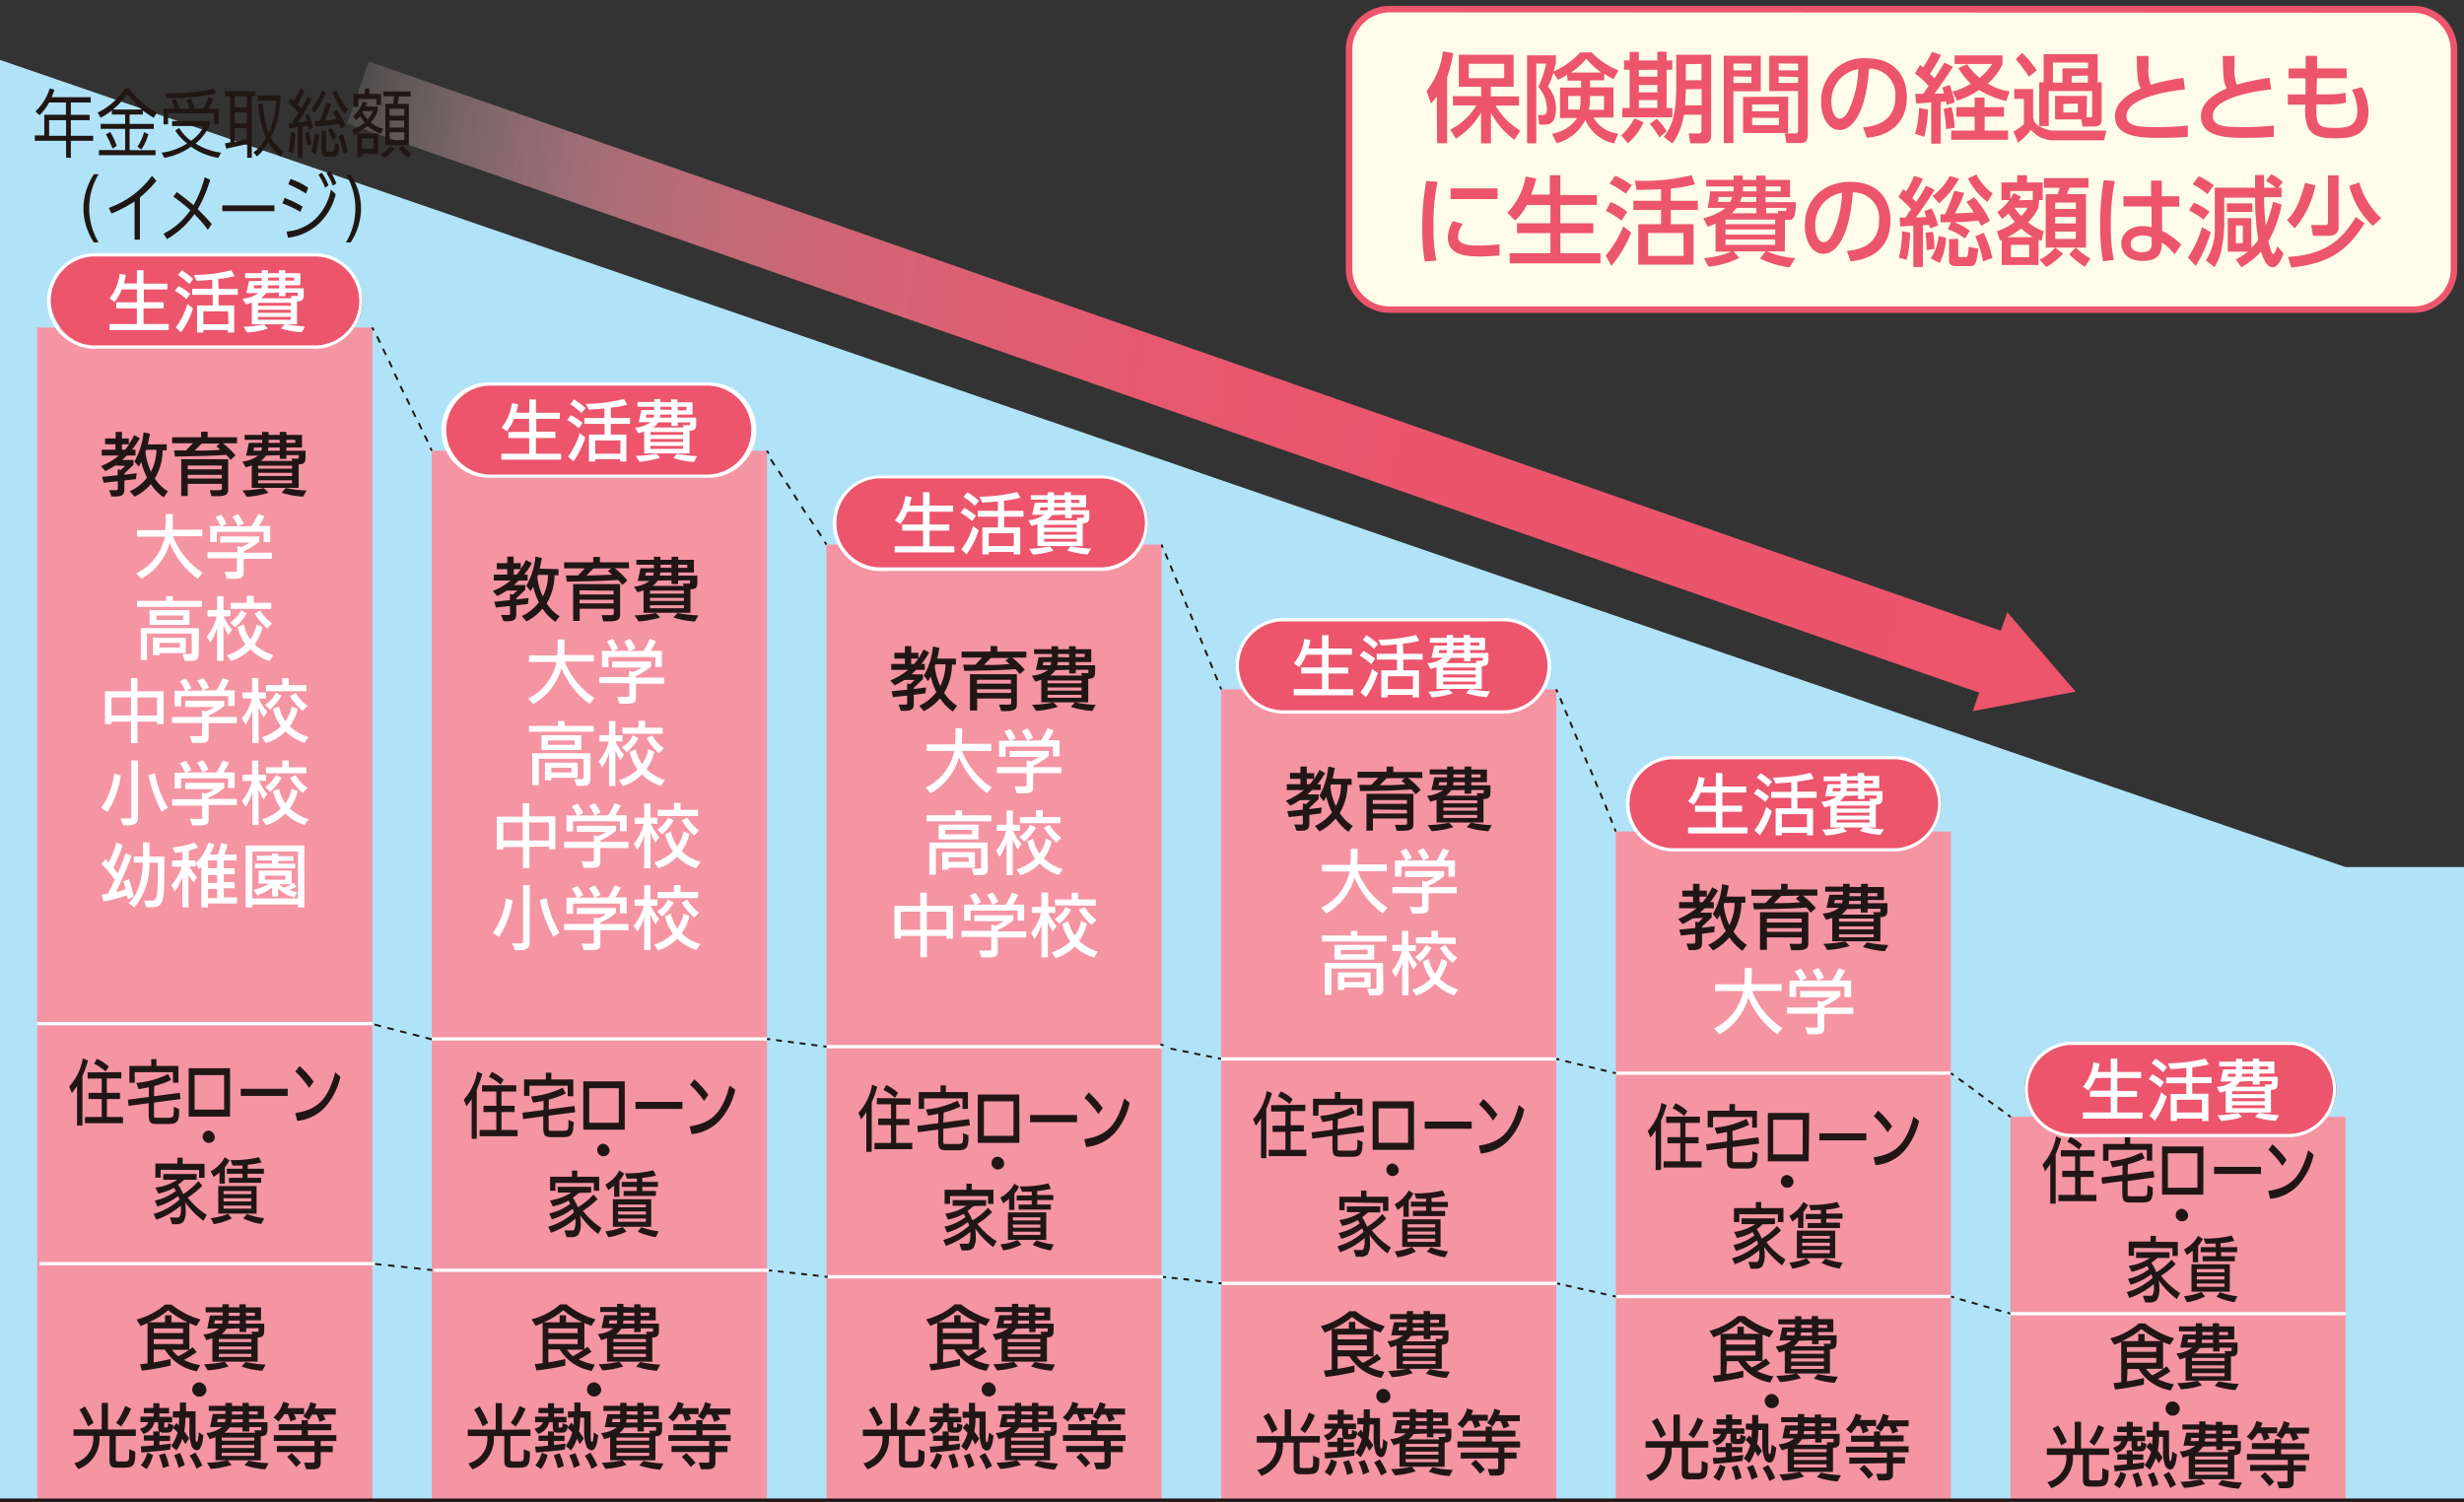 <svg xmlns="http://www.w3.org/2000/svg" xmlns:xlink="http://www.w3.org/1999/xlink" width="315" height="192"><rect width="100%" height="100%" fill="#333333" stroke="none"/><defs><linearGradient id="a" x1="41.96" y1="3755.4" x2="269.45" y2="3718.03" gradientTransform="matrix(.33 .94 .94 -.33 -3427.68 1136.91)" gradientUnits="userSpaceOnUse"><stop offset="0" stop-color="#fff" stop-opacity="0"/><stop offset=".03" stop-color="#fce2e6" stop-opacity=".15"/><stop offset=".08" stop-color="#f9c3cb" stop-opacity=".33"/><stop offset=".13" stop-color="#f6a6b3" stop-opacity=".49"/><stop offset=".18" stop-color="#f48f9f" stop-opacity=".63"/><stop offset=".24" stop-color="#f17d8e" stop-opacity=".75"/><stop offset=".31" stop-color="#ef6e81" stop-opacity=".84"/><stop offset=".39" stop-color="#ee6378" stop-opacity=".91"/><stop offset=".48" stop-color="#ed5b71" stop-opacity=".96"/><stop offset=".62" stop-color="#ec566d" stop-opacity=".99"/><stop offset="1" stop-color="#ec556c"/></linearGradient><linearGradient id="b" x1="38.9" y1="3736.8" x2="266.39" y2="3699.44" gradientTransform="matrix(1 0 0 -1 0 3786)" xlink:href="#a"/></defs><rect x="172.47" y="1.17" width="141.25" height="38.44" rx="5.19" fill="#fffcea"/><path d="M308.52 40H177.66a5.62 5.62 0 01-5.61-5.62v-28a5.61 5.61 0 015.61-5.63h130.86a5.62 5.62 0 015.62 5.61v28.05a5.63 5.63 0 01-5.62 5.59zM177.66 1.58a4.79 4.79 0 00-4.78 4.78v28.05a4.78 4.78 0 004.78 4.77h130.86a4.78 4.78 0 004.78-4.77v-28a4.79 4.79 0 00-4.78-4.78z" fill="#ec556c"/><path d="M183.68 12.33a6.36 6.36 0 01-.74.89l-.57-1.58a10.16 10.16 0 002.09-5.06l1.31.2a16.34 16.34 0 01-.77 3.09v8.44h-1.28zm1.72 4.24a8.15 8.15 0 003.34-3.09h-3V12.3h3.61v-1.21h-2.85V7h7v4.09h-2.91v1.23h3.6v1.18h-3a9 9 0 003.17 3.2l-.76 1.16a10 10 0 01-3-3.45v3.92h-1.26v-3.95a9.4 9.4 0 01-3.22 3.35zm2.37-8.41V10h4.53V8.16zM200.33 9.56a7.08 7.08 0 01-1.14.64l-.6-.89a12.54 12.54 0 01-.68 1.76 4.33 4.33 0 011 2.86c0 2-1 2-1.49 2h-.63l-.17-1.23h.59c.29 0 .54-.06.54-.77a4.19 4.19 0 00-1.08-2.8 15.28 15.28 0 001-3h-1.27v10.19h-1.18V7.07h3.68v1.06c-.09.31-.11.44-.29 1a10 10 0 003.41-2.43h1.45a10 10 0 003.44 2.3l-.64 1.13c-.34-.19-.54-.3-1.19-.7v.84h-1.81v.89h3v3.87h-2.57a4.22 4.22 0 003.17 2.06l-.52 1.24a5.09 5.09 0 01-3.68-3 5.74 5.74 0 01-3.67 2.98l-.58-1.22a4.7 4.7 0 003.2-2h-2.19V11.2h2.7v-.89h-1.73zm1.73 2.71h-1.58V14h1.46a5.54 5.54 0 00.12-1.29zm2.63-3a11 11 0 01-1.9-1.77 8.83 8.83 0 01-1.94 1.77zm-1.44 3.6a5.12 5.12 0 01-.13 1.17h1.94v-1.77h-1.81zM210.12 15.64a8.31 8.31 0 01-2 2.68l-.86-1a8.44 8.44 0 001.69-2.2zm-1.79-9h1.18v1.09h2.37V6.61h1.18v1.12h.73v1.18h-.73v4.9h.73V15h-6.4v-1.19h.94v-4.9h-.71V7.73h.71zm1.18 2.3v.86h2.37v-.89zm0 1.93v.93h2.37v-.93zm0 1.92v1h2.37v-1zm2.27 2.39a6.78 6.78 0 011.28 1.59l-.91.8a11.68 11.68 0 00-1.23-1.72zm5.74-.51h-2.24a8.25 8.25 0 01-1.49 3.68l-1.08-.84c.89-1.25 1.58-2.43 1.58-6.43V7h4.46v10.32c0 1-.67 1-1.06 1h-1.6l-.2-1.26h1.22c.29 0 .4-.1.4-.37zm-2-3.26l-.09 2.06h2.11v-2.09zm0-3.21v2.06h2V8.17zM220.37 7.12h4.73v4.55h-3.5v6.62h-1.23zm1.23 1V9h2.3v-.86zm0 1.66v.83h2.3v-.8zm7 2.58V17h-5.76v-4.61zm-4.61 1v.86h3.42v-.89zm0 1.69V16h3.42v-.93zm5.88-3.41h-3.69V7.12h4.93v10c0 .35 0 1.17-.83 1.17h-1.9l-.2-1.24h1.41c.14 0 .28-.05.28-.3zm-2.48-3.53V9h2.48v-.86zm0 1.67v.82h2.48v-.76zM238.18 16.29c1.32-.13 4.12-.58 4.12-3.91a3.32 3.32 0 00-3.36-3.61c-.39 5.55-2.06 7.85-3.77 7.85-1.44 0-2.36-1.65-2.36-3.57a5.44 5.44 0 015.79-5.6c3.87 0 5.17 2.58 5.17 4.94 0 4.71-4.23 5.15-5.11 5.22zm-4.05-3.19c0 .72.26 2.06 1.07 2.06.47 0 .82-.42 1.12-1a13.28 13.28 0 001.24-5.32 4.11 4.11 0 00-3.43 4.26zM244.83 12h1c.25-.3.51-.69.72-1a8.53 8.53 0 00-1.74-1.6l.65-1.1.39.31A14.71 14.71 0 00247 6.62l1.14.41a18.73 18.73 0 01-1.41 2.41 6.13 6.13 0 01.57.57c.49-.74.74-1.11 1.27-2l1.1.52c-.62 1-1.94 2.9-2.39 3.46l1.25-.05c-.13-.45-.15-.52-.23-.74l.95-.35a13.64 13.64 0 01.65 2.24l-1.06.33c0-.2 0-.29-.06-.45l-.68.07v5.32h-1.21V13.1l-1.91.14zm1.65 2a17.05 17.05 0 01-.48 3.49l-1.17-.38a14.1 14.1 0 00.51-3.3zm3-.31a11.24 11.24 0 01.4 2.64l-1.1.18a13.19 13.19 0 00-.32-2.58zm6.71 0v1.22h-2.47v1.79h3v1.17h-7.28V16.7h3v-1.77h-2.33v-1.22h2.33v-1.23h1.27v1.23zm-4.71-5.48a7.57 7.57 0 001.6 1.74 6.93 6.93 0 001.6-1.77h-4.8v-1.1H256V8.2a6.7 6.7 0 01-1.9 2.48 7.08 7.08 0 002.81 1l-.44 1.24A12.3 12.3 0 01253 11.5a10.71 10.71 0 01-2.8 1.37l-.6-1.16a8.49 8.49 0 002.35-1 8.94 8.94 0 01-1.58-2zM266.75 15h.42c.22 0 .29 0 .29-.24v-3.13h-5.55v4.48h-1.22a3.56 3.56 0 001.92.59h6.66l-.27 1.23h-6.39a3.63 3.63 0 01-2.95-1.33 9.55 9.55 0 01-1.66 1.65l-.6-1.44a6.44 6.44 0 001.33-.92v-3.25h-1.23v-1.26h2.42V15a1.51 1.51 0 00.78 1.15v-5.63h.56v-3.6h6.9v3.6h.52v4.66c0 .39 0 1-1 1h-1.46l-.14-.92h-3.36v-3h4.08zm-8.24-8.24A12.6 12.6 0 01260.38 9l-1 .8a20.41 20.41 0 00-1.69-2.23zM262.45 8v2.57h1.22V8.74h3.27V8zm1.33 5.29v1.09h1.85v-1.14zm1.07-3.58v.86h2.06v-.91zM279.32 11.43c-.52.05-7.47.75-7.47 3.39 0 1.29 1.42 1.43 3.8 1.43a36.49 36.49 0 004.05-.2v1.44c-.74.06-1.81.13-3.6.13-2.15 0-5.72 0-5.72-2.75 0-2.1 2.44-3.18 3.3-3.57-.45-.78-.46-1.58-.52-4.15h1.51v1.38a5 5 0 00.3 2.3 28.37 28.37 0 014.17-.88zM290.35 11.43c-.51.05-7.47.75-7.47 3.39 0 1.29 1.42 1.43 3.81 1.43a36.31 36.31 0 004-.2v1.44c-.75.06-1.81.13-3.6.13-2.14 0-5.72 0-5.72-2.75 0-2.1 2.45-3.18 3.3-3.57-.45-.78-.46-1.58-.51-4.15h1.51v1.38a5 5 0 00.3 2.3 28.1 28.1 0 014.17-.88zM300 8.75V10h-3.8l-.05 2.06h1.45a9.43 9.43 0 002.25-.2l.07 1.26a10 10 0 01-2.32.23h-1.48c0 2.57 0 3 2.37 3 1.36 0 2.88-.07 2.88-2.17a6.51 6.51 0 00-.69-2.7l1.26-.33a6.44 6.44 0 01.85 3.15c0 3.38-2.77 3.38-4.34 3.38s-2.77-.21-3.4-1.39a6.22 6.22 0 01-.32-2.91h-2.25v-1.31h2.26v-2.06h-2.16V8.75h2.18V7.14h1.45v1.6zM183.78 23.25a25 25 0 00-.52 5.66 21.71 21.71 0 00.36 4.41l-1.48.11a24.64 24.64 0 01-.31-4.29 31.28 31.28 0 01.51-6zm3.22 5.37a3.09 3.09 0 00-.61 1.61c0 1 1.23 1.16 2.43 1.16a27.64 27.64 0 002.88-.15v1.44c-.67 0-1.42.11-2.3.11-2.06 0-4.3-.19-4.3-2.4a4 4 0 01.65-2.13zm4.45-4.54v1.37h-6v-1.37zM195.2 26.2a7.38 7.38 0 01-1.5 2l-1-1a8.84 8.84 0 002.34-4.63l1.35.25a13.63 13.63 0 01-.64 2.06h2.38V22.4h1.35v2.54h4.66v1.26h-4.66v2.34h4.21v1.27h-4.21v2.57h5.12v1.29H193v-1.3h5.21V29.8h-4.27v-1.26h4.27v-2.32zM205.28 32.68a15.13 15.13 0 002.25-3.74l1 .8A15.92 15.92 0 01206 34zm2-4.47a9.37 9.37 0 00-2-1.25l.63-1.12a7 7 0 012.11 1.26zm.56-3.45a11.66 11.66 0 00-2.08-1.29l.73-1a11 11 0 012.13 1.23zm5.73.91h3.48v1.18h-3.45v1.81h2.91v5.18h-7.07v-5.18h2.91v-1.81h-3.53v-1.18h3.53V24.2c-.35 0-1.51.06-3.12.08l-.23-1.19a24.57 24.57 0 007.24-.7l.45 1.17a19.25 19.25 0 01-3.09.55zm1.64 4.12h-4.51v2.93h4.54zM228.17 32.14h-2.26a10.19 10.19 0 003.6.85l-.74 1.2a12.88 12.88 0 01-3.77-1.13l.7-.92h-4.07l.73.83a11.51 11.51 0 01-3.94 1.13l-.58-1.1a10.67 10.67 0 003.48-.83h-2v-3.59a7.62 7.62 0 01-1 .41l-.57-1.1a6.88 6.88 0 002.84-1.31h-2.29a17 17 0 00.32-2.12h3a1.71 1.71 0 000-.32v-.3h-3.5V23h3.5v-.55h1.18V23h1.71v-.55h1.2V23h3.13v2.21h-3.13v.64h3.88c-.05 1.93-.27 2.26-.88 2.26h-.51zm-7-6.32a3.27 3.27 0 00.28-.64h-1.75a3 3 0 01-.1.64zm5.77 2.25h-6.35v.6h6.35zm0 1.26h-6.35V30h6.35zm0 1.29h-6.35v.68h6.35zm-2.41-3.35v-.69H222a3.69 3.69 0 01-.62.69zm0-2.09h-1.84c-.07.2-.12.37-.23.64h2.06zm-1.71-1.12v.4h1.72v-.62h-1.71zm2.91.4h1.92v-.62h-1.92zm1.57 2.81v-.3h.93c.09 0 .15 0 .14-.39h-2.58v.69zM236.11 32.08c1.31-.12 4.11-.57 4.11-3.91a3.27 3.27 0 00-3.36-3.57c-.38 5.54-2.06 7.85-3.76 7.85-1.45 0-2.37-1.66-2.37-3.61 0-3.5 2.58-5.59 5.8-5.59 3.87 0 5.15 2.57 5.15 4.93 0 4.71-4.23 5.15-5.11 5.22zm-4.05-3.17c0 .72.26 2.05 1.07 2.05.47 0 .82-.42 1.12-1a13.28 13.28 0 001.23-5.32 4.12 4.12 0 00-3.42 4.27zM244.33 26.74a15.9 15.9 0 00-1.63-1.55l.6-1c.18.13.21.17.38.3a10.89 10.89 0 001-2l1.15.35a18.54 18.54 0 01-1.37 2.46 5.37 5.37 0 00.51.51 20.62 20.62 0 001.26-2.06l1.08.52c-.73 1.26-2.11 3.18-2.39 3.53.43 0 .63 0 1.31-.05A7.32 7.32 0 00246 27l.93-.35a10.74 10.74 0 01.84 2.16l-1 .39c-.06-.24-.08-.3-.12-.42h-.82v5.36h-1.23v-5.29l-1.68.11-.06-1.15h.76c.15-.27.5-.81.71-1.07zm-.15 3a14.55 14.55 0 01-.43 3.48l-1-.28a13.23 13.23 0 00.41-3.37zm2.91-.11a10.1 10.1 0 01.21 2.19l-1 .17a18.42 18.42 0 00-.14-2.23zm1.69.77a7.82 7.82 0 01-.81 3.22l-1.14-.59a6.28 6.28 0 001-2.86zm1.65-7.54a11 11 0 01-2.54 3.14l-.83-.94a7.56 7.56 0 002.2-2.57zm-1 5.56h-1.36v-1.03h.58a24.53 24.53 0 001.19-3l1.27.27a15.52 15.52 0 01-1.2 2.62c.51 0 1.85-.08 2.42-.11a8.86 8.86 0 00-.94-1.33l1-.61a12.1 12.1 0 012 3l-1.13.65a6 6 0 00-.34-.67c-1.34.13-1.52.14-3.09.2a8.11 8.11 0 012 1.09l-.62 1a8.18 8.18 0 00-2.21-1.2zm.91 2.11v2.06c0 .25.06.28.27.28h.63c.25 0 .36 0 .44-1.31l1.23.24c-.24 1.75-.32 2.22-1 2.22h-1.81c-.39 0-.93-.09-.93-.63v-2.81zm3.74-4.71a8.28 8.28 0 01-2.49-3l1.09-.52a6.73 6.73 0 002.06 2.43zm-.49 3.93A13.06 13.06 0 01254.7 33l-1.18.42a14.65 14.65 0 00-1-3.21zM260.59 26.6a7.63 7.63 0 01-1.32 1.82 6.58 6.58 0 002 1.15l-.27 1.22a2.26 2.26 0 01-.39-.15v3.24h-4.71v-3.23l-.22.1-.39-1.18a8.11 8.11 0 002.29-1.21c-.29-.34-.57-.69-.83-1.06a5.92 5.92 0 01-.82.68l-.6-.86a7 7 0 001.54-1.54h-1v-2.25h2v-.93h1.27v.93h2v2.25h-.46zm-.66 3.72a7.74 7.74 0 01-1.55-1.12 9 9 0 01-1.75 1.12zm-.06-4.76v-1.14H257v1a3.53 3.53 0 00.4-.74l.95.45a3.24 3.24 0 01-.24.47zm-.46 5.74h-2.33v1.58h2.33zm-1.87-4.75a6.4 6.4 0 00.86 1.07 5.33 5.33 0 00.82-1.07zm3.2 6.65a6.5 6.5 0 002-1.54l1 .76a8.89 8.89 0 01-2.14 1.72zM267 24h-2.46c-.07.25-.1.31-.29.82h2.42v6.83h-5.15v-6.82h1.52a3.4 3.4 0 00.26-.82h-2v-1.24h5.69zm-1.62 1.9h-2.64v.81h2.64zm0 1.84h-2.64v.83h2.64zm0 1.86h-2.64v.94h2.64zm0 2.05a7.75 7.75 0 001.87 1.4l-.72 1.06a10 10 0 01-2-1.62zM270.36 23.14a26.64 26.64 0 00-.51 5.56 20.85 20.85 0 00.38 4.53l-1.38.17a26.37 26.37 0 01-.36-4.7 33.58 33.58 0 01.45-5.66zm8.24 1.95v1.33h-2.2v3.09a9.13 9.13 0 012.45 1.77l-.85 1.24a6.75 6.75 0 00-1.64-1.52v.36c-.05 1.29-.75 2-2.44 2-1.94 0-2.73-1.13-2.73-2.21 0-1.33 1.12-2.24 2.75-2.24a4.2 4.2 0 011.12.15v-2.67h-3.6v-1.3H275v-2h1.37v2zm-3.55 5.25a2.41 2.41 0 00-1.12-.24c-.75 0-1.54.29-1.54 1.09s.71 1.06 1.44 1.06c1.19 0 1.26-.7 1.25-1.21zM282.63 29.69a18.63 18.63 0 01-1.92 4.31l-1-1.08a13.49 13.49 0 001.79-3.89zm-2.16-3.78a8.65 8.65 0 012 1.16l-.77 1a10.76 10.76 0 00-1.85-1.18zm.62-3.38a8.77 8.77 0 011.91 1.16l-.79 1.13a10.11 10.11 0 00-1.9-1.26zm6.73 9.14a6.21 6.21 0 00.89-1 30.87 30.87 0 01-.41-5.4h-3.95v3.38a16.22 16.22 0 01-.24 2.6 7.16 7.16 0 01-1 2.9l-1.11-.86a7.37 7.37 0 001.14-4.29v-5h5.15v-1.62h1.15V24h1.47a6.32 6.32 0 00-1.23-.89l.68-.85a9.07 9.07 0 011.47 1l-.56.74h.41v1.2h-2.23a27.07 27.07 0 00.21 3.6 16.51 16.51 0 00.92-3l1.1.36a15.37 15.37 0 01-1.68 4.68c.09.42.37 1.64.6 1.64s.48-.83.55-1l.78.94c-.44 1.15-.87 1.75-1.4 1.75-.81 0-1.24-1.28-1.48-2a10.45 10.45 0 01-2.51 2l-.71-1a8.83 8.83 0 001.55-1h-2.58v-4.28h3zM284.68 26h3.26v1.1h-3.26zm1.16 2.81v2.29h.89v-2.26zM296 23.7a11.87 11.87 0 01-2.64 5.49l-1-1.06c.82-.78 1.5-1.74 2.32-4.76zm6.29 4.84c-2.28 3.64-4.64 5.15-9.37 5.66l-.41-1.35c4.31-.29 6.64-1.74 8.66-5.11zm-3.32-6.13v6.64c0 .82-.62 1.1-1.27 1.1h-2l-.25-1.38h1.8c.16 0 .36 0 .36-.35v-6zm4.37 6.47a10.32 10.32 0 01-3-5.12l1.27-.43a10.12 10.12 0 002.8 4.57z" fill="#ec556c"/><path fill="#b0e3f8" d="M299.86 110.85L0 7.66v184.13h315v-80.94h-15.14z"/><path fill="#f594a3" d="M4.76 41.87H47.6v149.91H4.76z"/><path d="M14.71 59.52a10.17 10.17 0 01-1.24.71l-.56-.64a8.8 8.8 0 002.29-1.35H13v-.75h1.75v-.69h-1.32v-.75h1.35v-.84h.81v.84h.88v.74a10.35 10.35 0 00.68-1.16l.72.39a10.5 10.5 0 01-1 1.47h.45v.75h-1.1l-.59.57h1.44v.61l-1.17 1.12v.15l1.57-.19-.08.75-1.49.18v1.16c0 .65-.27.86-1.08.88h-.57l-.3-.81h.9c.11 0 .21 0 .21-.22v-.92l-1.81.2-.2-.75 2-.21V60l.39.07.57-.51zm.88-2.72v.69H16q.27-.33.51-.69zm5.72 0v.77h-.52a7.06 7.06 0 01-1 3.6 5.48 5.48 0 001.67 1.65l-.54.76a6.06 6.06 0 01-1.63-1.68 6.56 6.56 0 01-2.09 1.6l-.61-.7a5.74 5.74 0 002.2-1.73 8.93 8.93 0 01-.72-2c-.1.19-.15.28-.33.58l-.56-.65a9.26 9.26 0 001.17-3.73l.83.18c-.15.71-.19 1-.29 1.37zm-2.71 1a8.11 8.11 0 00.7 2.5 6.39 6.39 0 00.7-2.79h-1.32zM28.49 56.67a10.8 10.8 0 011.62 1.55l-.64.57a5.62 5.62 0 00-.55-.64c-1.67.11-2.64.15-6.55.22l-.12-.79h1.54l.87-.91H22v-.77h3.71v-.7h.84v.7h3.75v.77zm-1.67 6h.88c.55 0 .67-.05.67-.23v-.58H24v1.55h-.83v-4.7h6v3.89c0 .66-.37.84-1.54.84h-.59zM24 59.51V60h4.35v-.48zm0 1.2v.47h4.35v-.47zm1.78-4l-.89.89c1.6 0 1.79 0 3.28-.1-.23-.2-.26-.24-.51-.45l.44-.34zM35.77 55.6v-.39h.84v.39h2v1.61h-2v.41h2.45v.85c0 .68-.2.88-.88.9v3h-6V59.5q-.37.14-.78.24L31 59a4 4 0 002-.75h-1.54l.36-1.63h1.7v-.39h-2.25v-.63h2.24v-.39h.83v.39zM34.34 63a12.6 12.6 0 01-2.79.52L31 62.7a16.53 16.53 0 002.72-.3zm-1.84-5.79l-.09.41h1a2.7 2.7 0 00.07-.41zm.5 2.71h4.34v-.38H33zm0 .94h4.34v-.41H33zm0 .92h4.34v-.38H33zm1-3.53a2.29 2.29 0 01-.67.68h4.05l-.12-.3h.77c.12 0 .16 0 .16-.16v-.28h-1.58v.47h-.84v-.47zm1.76-.63v-.41h-1.44a1.85 1.85 0 01-.07.41zm0-1v-.39h-1.42v.39zm.77 5.77a16 16 0 002.66.32l-.44.78A11.23 11.23 0 0136 63zm.07-5.77h1.14v-.39h-1.13z" fill="#201715"/><path d="M25.29 74a10.75 10.75 0 01-3.61-4.58 7.48 7.48 0 01-3.6 4.58l-.65-.71a6.69 6.69 0 003.64-4.68h-3.54v-.83h3.6c0-.35.06-.71.07-1.06v-1h.88v1a8.88 8.88 0 010 1h3.78v.83h-3.73c0 .09.07.17.08.18v.09a10.06 10.06 0 003.7 4.41zM30.83 69.94a4.4 4.4 0 001.07-.57h-3.75v-.78h5v.65a8.85 8.85 0 01-2 1.24v.18h3.6v.78h-3.6v1.75c0 .62-.23.79-1.11.8H29l-.28-.88h.65a5.23 5.23 0 00.56 0c.29 0 .35 0 .35-.14v-1.6h-3.75v-.78h3.81v-.79zm1.32-2.68a10 10 0 00.85-1.55l.81.28a11.75 11.75 0 01-.7 1.25h1.44v2.06h-.84V68h-6v1.3h-.84v-2.06h1.33a9.73 9.73 0 00-.65-1.13l.72-.33a5 5 0 01.67 1.22l-.6.29h2.06a7.44 7.44 0 00-.69-1.23l.73-.33a5 5 0 01.72 1.21l-.73.35zM17.53 76.82h3.71v-.61h.84v.61h3.73v.76h-8.28zm7.86 6.82c0 .63-.25.84-1 .85h-.79l-.28-.88h.83c.29 0 .36 0 .36-.25V81h-5.72v3.38H18V80.3h7.44zM19.12 78h5.1v1.89h-5.1zm1.26 5.77h-.82v-2.22h4.19v1.94h-3.37zM20 78.69v.56h3.42v-.56zm3 3.5h-2.62v.59H23zM28.6 78.82a6.29 6.29 0 001.07 1.66l-.47.72a5.58 5.58 0 01-.63-1.3v4.59h-.82V80.3a7.26 7.26 0 01-.86 1.85l-.46-.78a6.38 6.38 0 001.27-2.55h-1.17V78h1.22v-1.79h.82V78h.89v.78zm2.58 1a4.83 4.83 0 00.82 1.92 5.19 5.19 0 00.8-1.89l.76.31a6.09 6.09 0 01-1 2.22 5.88 5.88 0 002.4 1.37l-.51.75A5.89 5.89 0 0132 83a5.82 5.82 0 01-2.44 1.5l-.56-.72a6 6 0 002.38-1.39 6.06 6.06 0 01-1-2.23zm.36-1.41a7.33 7.33 0 01-1.49 1.79l-.63-.63a3.88 3.88 0 001.4-1.55zm-2.06-.57v-.78h2.06v-.88h.89v.88h2.25v.78zm3.8.21a5.38 5.38 0 001.5 1.65l-.62.64a7.63 7.63 0 01-1.6-1.9zM16.74 86.7h.83v1.68h3.34v4.2h-.84v-.32h-2.5V95h-.83v-2.74h-2.49v.32h-.83v-4.2h3.32zm-2.49 4.77h2.49v-2.3h-2.49zm5.82-2.3h-2.5v2.31h2.5zM26.33 90.94a4.74 4.74 0 001.07-.56h-3.72v-.79h5v.65a9.08 9.08 0 01-2 1.24v.18h3.6v.79h-3.6v1.74c0 .62-.23.79-1.12.8h-1l-.28-.88h1.21c.3 0 .35 0 .35-.14v-1.54H22v-.78h3.81v-.83zm1.33-2.69a9.87 9.87 0 00.8-1.55l.81.28a11.19 11.19 0 01-.69 1.27H30v2h-.84V89h-6v1.3h-.84v-2h1.36a8.38 8.38 0 00-.68-1.22l.73-.34a5.16 5.16 0 01.74 1.26l-.6.29h2.06a7.77 7.77 0 00-.71-1.29l.78-.3a5.69 5.69 0 01.72 1.21l-.73.35zM33.1 89.32A6.51 6.51 0 0034.17 91l-.47.71a6 6 0 01-.64-1.3V95h-.8v-4.18a8.26 8.26 0 01-.86 1.83l-.48-.8a6.27 6.27 0 001.28-2.55H31v-.78h1.23V86.7h.8v1.83H34v.78zm2.57 1a5.06 5.06 0 00.82 1.89 4.87 4.87 0 00.8-1.89l.76.31a6.09 6.09 0 01-1 2.22 5.66 5.66 0 002.4 1.37l-.51.75a5.82 5.82 0 01-2.44-1.47A6 6 0 0134 95l-.52-.75a6.05 6.05 0 002.43-1.4 5.76 5.76 0 01-1-2.23zm.33-1.38a7.07 7.07 0 01-1.48 1.79l-.63-.63a3.78 3.78 0 001.39-1.55zm-2-.57v-.78h2.09v-.89h.83v.89h2.25v.78zm3.79.21a5.74 5.74 0 001.52 1.66l-.64.63A7.72 7.72 0 0137.06 89zM15.44 99.13a11.36 11.36 0 01-1.71 4.68l-.8-.51a9.88 9.88 0 001.68-4.39zm2.2 5.38c0 .74-.37 1-1.37 1h-.51l-.37-.87h.74c.61 0 .66 0 .66-.32v-7.1h.86zm2.16-5.66a13.22 13.22 0 001.66 4.42l-.79.52A16.71 16.71 0 0119 99.1zM26.33 101.44a4.74 4.74 0 001.07-.56h-3.72v-.8h5v.65a8.51 8.51 0 01-2 1.24v.17h3.6v.78h-3.6v1.8c0 .62-.23.79-1.12.8h-1l-.28-.89.65.06h.56c.3 0 .35 0 .35-.14V103H22v-.82h3.81v-.84zm1.33-2.68a10.23 10.23 0 00.8-1.54l.81.27a10.27 10.27 0 01-.69 1.26H30v2h-.84v-1.24h-6v1.29h-.84v-2h1.36a8.38 8.38 0 00-.68-1.22l.73-.33a4.9 4.9 0 01.72 1.21l-.6.29h2.06a8 8 0 00-.71-1.24l.73-.33a5.69 5.69 0 01.72 1.21l-.73.35zM33.1 99.83a6.63 6.63 0 001.07 1.66l-.47.72a6.36 6.36 0 01-.64-1.31v4.59h-.8v-4.18a7.49 7.49 0 01-.86 1.86l-.47-.78a6.43 6.43 0 001.28-2.54H31v-.8h1.23v-1.82h.8v1.82H34v.79zm2.57 1a5 5 0 00.82 1.88 5.15 5.15 0 00.8-1.88l.76.31a6 6 0 01-1 2.21 5.77 5.77 0 002.4 1.37l-.51.75a5.89 5.89 0 01-2.47-1.47 5.85 5.85 0 01-2.44 1.5l-.52-.75a6 6 0 002.39-1.39 5.78 5.78 0 01-1-2.22zm.33-1.39a6.9 6.9 0 01-1.48 1.79l-.63-.63a3.78 3.78 0 001.39-1.55zm-2-.57v-.78h2.09v-.88h.83v.88h2.25v.78zm3.79.21a5.48 5.48 0 001.52 1.66l-.64.63a7.72 7.72 0 01-1.59-1.92zM16.83 109.42c-.6 1.57-1.27 3.12-2 4.63a10.22 10.22 0 001.23-.36 9.43 9.43 0 00-.32-1l.75-.29a17.09 17.09 0 01.61 2.23l-.77.35a3.06 3.06 0 00-.1-.51 18.68 18.68 0 01-3 .78l-.23-.85.81-.16c.43-.85.49-1 .85-1.77a12.08 12.08 0 00-1.69-2l.51-.63c.21.21.24.24.41.43a13.06 13.06 0 001-2.57l.79.33a22.16 22.16 0 01-1.18 2.91c.28.34.31.39.55.71.52-1.17.66-1.55 1-2.57zm4.18.1v2.35c0 3.56-.24 4.12-1.65 4.12h-.66l-.3-.86h.9c.31 0 .44 0 .55-.2a1.7 1.7 0 00.24-.91c.05-.43.09-1.48.09-2.22v-1.5H19.1a8.44 8.44 0 01-1.92 5.7l-.74-.55c1.11-.94 1.73-2.76 1.82-5.17h-1.17v-.78h1.18v-1.8h.84v1.8zM23.33 108.92l-.93.14-.36-.72a10.18 10.18 0 002.83-.63l.45.67a11.74 11.74 0 01-1.19.37V110H25v.78h-.8a6.28 6.28 0 001 1.38l-.46.67a6.4 6.4 0 01-.65-1V116h-.78v-3.8a9 9 0 01-.94 1.76l-.47-.8a6.31 6.31 0 001.33-2.35H22V110h1.3zm2.1 2.2l-.42-.74a6.41 6.41 0 001.63-2.68l.76.28a7.24 7.24 0 01-.57 1.27h1a7.41 7.41 0 00.43-1.48l.81.21a7.73 7.73 0 01-.37 1.27h1.54v.75h-1.63v1H30v.78h-1.39v1H30v.78h-1.39v1.17h1.7v.78H26.6v.49h-.86v-5.21zm2.33-1.12H26.6v1h1.16zm0 2.88v-1H26.6v1zm0 .77H26.6v1.17h1.16zM32.26 116h-.86v-7.91h7.51V116h-.82v-.36h-5.83zm0-1.14h5.83v-6h-5.83zm5.25-2l.42.48a8.1 8.1 0 01-.94.45 4.86 4.86 0 001 .25l-.37.71a5.08 5.08 0 01-2.06-1.13v1h-.77v-1.15a6.31 6.31 0 01-1.91 1l-.47-.71a7.29 7.29 0 002.06-.8h-1.41v-1.66h4.23v1.7zm-2.75-3.74h.82v.34h1.93v.6h-1.93v.35h2.16v.6H32.6v-.6h2.17V110h-1.93v-.6h1.92zm-.89 3.35h2.61v-.52h-2.61zm1.8.58a3.54 3.54 0 00.65.44 4.91 4.91 0 00.89-.44zM4.76 130.65H47.6v.42H4.76z" fill="#fff"/><path fill="#201715" d="M54.909 57.3l.225-.109.182.379-.225.108zM54.56 56.51l-.38-.79.22-.11.39.79zm-.76-1.58l-.38-.79.22-.11.38.79zm-.8-1.58l-.38-.79.23-.11.38.79zm-.76-1.58l-.37-.77.22-.12.39.8zm-.78-1.58l-.38-.78.23-.11.38.79zm-.75-1.58l-.38-.79.22-.11.4.8zM50 47l-.38-.78.22-.12.38.79zm-.76-1.58l-.39-.78.23-.11.37.79zm-.77-1.57l-.38-.79.22-.11.39.79zM47.477 41.925l.225-.109.182.379-.225.108zM55.43 162.52l-.83-.09v-.25l.83.09zm-1.66-.18l-.84-.1v-.25l.84.1zm-1.67-.19l-.84-.09v-.25l.83.09zm-1.66-.15l-.84-.12v-.25l.83.09zm-1.67-.19l-.83-.1v-.24l.83.09zM55.18 133l-.81-.21.06-.25.81.21zm-1.62-.42l-.82-.21.06-.25.82.21zm-1.63-.42l-.81-.21.06-.24.81.21zm-1.63-.42l-.81-.21.06-.24.81.2zm-1.62-.42l-.82-.21.06-.24.82.21z"/><path fill="#f594a3" d="M206.57 106.3h42.84v85.48h-42.84z"/><path d="M216.37 117.42a9.77 9.77 0 01-1.26.72l-.57-.65a9.67 9.67 0 002.34-1.38h-2.22v-.78h1.78v-.7h-1.37v-.77h1.37V113h.83v.86h.93v.76a10.07 10.07 0 00.69-1.18l.74.39a9.5 9.5 0 01-1 1.5h.46v.78h-1.14l-.61.57h1.48v.62l-1.21 1.15v.16l1.61-.19-.08.76-1.55.2v1.18c0 .66-.27.88-1.1.9h-.59l-.31-.83h.94c.11 0 .2 0 .2-.22v-1l-1.84.2-.22-.76 2.06-.21v-.81l.41.08.58-.56zm.9-2.79v.7h.39a8.38 8.38 0 00.54-.7zm5.86 0v.79h-.51a7.38 7.38 0 01-1 3.69 5.56 5.56 0 001.7 1.68l-.56.77a6.5 6.5 0 01-1.67-1.72 6.92 6.92 0 01-2.1 1.67l-.62-.71a6.08 6.08 0 002.25-1.77 8.89 8.89 0 01-.74-2.06c-.1.19-.16.28-.34.6l-.57-.71a9.23 9.23 0 001.19-3.82l.85.18c-.15.73-.19 1-.29 1.4zm-2.77 1.06a7.94 7.94 0 00.72 2.58 6.67 6.67 0 00.68-2.84h-1.32zM230.48 114.5a10.47 10.47 0 011.66 1.6l-.66.58a7 7 0 00-.56-.66c-1.71.13-2.7.16-6.69.24l-.13-.81h1.58l.9-.93h-2.68v-.79h3.8V113h.83v.71h3.8v.79zm-1.71 6.17h.89c.56 0 .68 0 .68-.23v-.6h-4.46v1.59H225v-4.81h6.18v4c0 .68-.38.87-1.57.86H229zm-2.89-3.24v.51h4.45v-.51zm0 1.23v.47h4.45v-.48zm1.81-4.11l-.9.91c1.64 0 1.83 0 3.36-.11-.24-.2-.28-.24-.56-.46l.48-.39zM237.92 113.4v-.4h.87v.4h2.06v1.66h-2.06v.41h2.5v.87c0 .69-.2.9-.9.91v3.09h-6.15v-3c-.22.08-.38.13-.8.25l-.44-.79a4 4 0 002.11-.74h-1.6l.36-1.67h1.74V114h-2.28v-.65h2.28V113h.86v.39zm-1.46 7.54a12.44 12.44 0 01-2.85.51l-.51-.79a16.32 16.32 0 002.79-.31zm-1.88-5.88l-.09.41h1a2.93 2.93 0 00.07-.41zm.52 2.77h4.43v-.4h-4.43zm0 1h4.43v-.4h-4.43zm0 1h4.43v-.39h-4.43zm1-3.6a2.7 2.7 0 01-.69.7h4.18l-.14-.31h.78c.13 0 .16 0 .16-.16v-.28h-1.64v.48h-.87v-.48zm1.79-.65v-.41h-1.48a1.85 1.85 0 01-.07.41zm0-1v-.4h-1.45v.4zm.79 5.9a16.7 16.7 0 002.73.34l-.45.79a11.27 11.27 0 01-2.82-.55zm.08-5.9H240v-.4h-1.19z" fill="#201715"/><path d="M227.2 132.24a11.08 11.08 0 01-3.7-4.7 7.73 7.73 0 01-3.69 4.7l-.67-.76a6.79 6.79 0 003.72-4.78h-3.6v-.86H223c0-.22.06-.77.06-1.08v-1h.89v1a9.42 9.42 0 01-.06 1.06h3.87v.86H224l.09.19v.08a10.21 10.21 0 003.79 4.51zM232.88 128.08a5 5 0 001.09-.58h-3.84v-.81h5.15v.67a8.61 8.61 0 01-2.06 1.27v.19h3.71v.8h-3.71v1.78c0 .64-.24.82-1.14.83h-1l-.28-.91.66.06h.54c.31 0 .36 0 .36-.15v-1.63h-3.9v-.8h3.9v-.86zm1.35-2.74a10.51 10.51 0 00.83-1.55l.82.28a13.43 13.43 0 01-.7 1.29h1.47v2.11h-.85v-1.33h-6.18v1.33h-.85v-2.11h1.36a8.77 8.77 0 00-.67-1.2l.74-.34a5.16 5.16 0 01.74 1.24l-.62.3h2.09a7.46 7.46 0 00-.7-1.27l.75-.34a5.76 5.76 0 01.73 1.25l-.74.36z" fill="#fff"/><path d="M211.66 144.52c-.2.3-.34.51-.66.93l-.35-.85a7.21 7.21 0 001.75-3.6l.66.27a13.6 13.6 0 01-.71 2v6.32h-.69zm5.66-1.76v.8h-1.85v1.82h1.68v.79h-1.68v2.3h2.06v.79h-4.85v-.79h2.13v-2.3h-1.64v-.79h1.64v-1.82H213v-.8zm-2-.07a5.67 5.67 0 00-1.49-1l.37-.64a5.39 5.39 0 011.5 1zM221.5 145.85l3.29-.45.1.81-3.39.44v1.62c0 .31 0 .32.51.32h1.13c.81 0 .85-.05.89-.76v-.64l.68.29-.05.65c-.07 1-.37 1.27-1.39 1.26h-1.44c-.84 0-1-.18-1.06-1v-1.65l-2.57.34-.09-.8 2.68-.35v-1.21l-1.3.25-.3-.8a11.54 11.54 0 004.07-1.12l.37.74a11.76 11.76 0 01-2.15.78zm-2.5-1.73h-.69V142h2.79v-.85h.7v.85h2.81v2.16H224v-1.36h-5zM231.22 148.47H226v-6.18h5.29zm-.76-.89v-4.42h-3.77v4.42zM238.59 145.79h-6v-.9h6zM245.33 143.32a8.73 8.73 0 01-2 3.94 5.66 5.66 0 01-3.56 1.7l-.25-1c2.88-.44 4.17-1.75 5.11-5.21zm-4 1.44a11.32 11.32 0 00-1.78-2.06l.55-.71a11.88 11.88 0 011.79 2zM229.28 151.24a.81.81 0 01-1 .58.8.8 0 01-.58-1 .77.77 0 01.78-.6.91.91 0 01.8 1.02zM225.35 156.52c-.35.3-.51.44-.76.63a6.25 6.25 0 01.63 1.2 8.63 8.63 0 001.95-1.61l.52.57a11.18 11.18 0 01-1.87 1.5 9.31 9.31 0 002.44 2.2l-.43.77a10.69 10.69 0 01-2.31-2.39 5.28 5.28 0 01.07 1 2.68 2.68 0 01-.29 1.5 1.12 1.12 0 01-.88.31h-.62l-.29-.86h.83c.25 0 .32 0 .39-.07a1.68 1.68 0 00.18-1v-.43a10.27 10.27 0 01-3.13 1.79l-.35-.77a8.2 8.2 0 003.32-1.82 4.11 4.11 0 00-.15-.46l-.11.08a8.12 8.12 0 01-2.57 1.27l-.32-.76a6.83 6.83 0 002.68-1.23c-.07-.14-.15-.28-.23-.41a7.39 7.39 0 01-2 .74l-.36-.77a6.72 6.72 0 002.72-1h-1.77v-.74h4.27v.74zm-3-1.28v1h-.68v-1.79h2.8v-.78h.68v.78H228v1.79h-.71v-1zM229.87 155.61c-.36.28-.38.3-.74.56l-.38-.73a4.32 4.32 0 001.79-1.78l.6.39a3.72 3.72 0 01-.59.89V157h-.68zm1.58 5.84a7.67 7.67 0 01-2.32.74l-.37-.76a8.66 8.66 0 002.2-.55zm-1.74-.6v-3.52h4.9v3.52zm.68-2.49h3.54V158h-3.54zm0 .93h3.54v-.41h-3.54zm0 .93h3.54v-.43h-3.54zm2.39-5.53c-.47 0-.64 0-1.27.05l-.25-.69a14.32 14.32 0 003.63-.38l.32.67a8.57 8.57 0 01-1.74.3v.51h2.08v.65h-2.08v.51h1.75v.69h-4.12v-.64h1.69v-.51h-1.94v-.64h1.93zm.58 6.22a8.36 8.36 0 002.21.51l-.38.76a8.31 8.31 0 01-2.32-.71zM220.67 175.66a20.35 20.35 0 002.2-.43v.84a28.73 28.73 0 01-3.69.63l-.22-.81 1-.11v-5.18l-.9.37-.51-.83a9.45 9.45 0 003.66-1.9h.8a11.45 11.45 0 003.71 1.9l-.49.83c-.47-.18-.66-.25-.9-.36V174h-2.17a3.84 3.84 0 00.79.82l.31-.16a9.35 9.35 0 001.51-1l.52.64a15 15 0 01-1.64 1 7.87 7.87 0 002.06.66l-.41.79a5.92 5.92 0 01-4.08-2.73h-1.43zm1.45-5.14v-.9h.81v.9H225a11.48 11.48 0 01-2.5-1.55 9.77 9.77 0 01-2.5 1.55zm-1.45.77v.61h3.74v-.61zm3.75 2v-.59h-3.75v.61zM231.62 168.64v-.39h.81v.39h1.94v1.65h-1.94v.42h2.36v.88c0 .69-.19.89-.85.91v3.09h-5.77v-2.93a7.64 7.64 0 01-.75.24l-.42-.78a3.55 3.55 0 002-.74h-1.5l.34-1.67h1.64v-.4h-2.14v-.65h2.14v-.39h.81v.39zm-1.38 7.54a11.14 11.14 0 01-2.68.51l-.47-.79a14.42 14.42 0 002.62-.31zm-1.77-5.89l-.08.42h1a1.85 1.85 0 00.06-.42zm.49 2.78h4.2v-.41H229zm0 1h4.2v-.41H229zm0 .94h4.2v-.39H229zm1-3.6a2.67 2.67 0 01-.64.7h3.92l-.12-.31h.77c.1 0 .14 0 .14-.16v-.28h-1.54v.48h-.84v-.48zm1.69-.64v-.42h-1.4a3 3 0 01-.06.42zm0-1v-.4h-1.37v.4zm.74 5.9a13.91 13.91 0 002.57.33l-.42.79a10.06 10.06 0 01-2.66-.54zm.07-5.9h1.13v-.4h-1.13zM227.42 179.21a.91.91 0 11-.9-1 1 1 0 01.9 1zM218.39 184.24v.83h-2.57v3c0 .21.1.26.43.26h.59c.65 0 .69 0 .7-.81v-.75l.77.31v.59c-.06 1.18-.31 1.45-1.39 1.46H216c-.79 0-1-.2-1-.92v-3.13h-1.3a4.16 4.16 0 01-2.74 4.26l-.52-.76a3.25 3.25 0 002.43-3.5h-2.5v-.83h3.57v-3.4h.81v3.4zm-6.12-.39a13.05 13.05 0 00-1.09-2.14l.7-.41a15.67 15.67 0 011.1 2.11zm3.6-.45a7.71 7.71 0 001.12-2.17l.76.36a11 11 0 01-1.24 2.29zM220.77 183.31a2 2 0 01-1.4 1.5l-.47-.64c.68-.26.92-.45 1.09-.86h-1v-.7h1.67v-.46h-1.22v-.7h1.22v-.61h.78v.61h1.21v.7h-1.21v.46H223v.7h-1v.46c0 .14 0 .18.12.19h.21c.09 0 .13-.08.16-.3v-.26l.7.26-.07.37c-.1.46-.3.6-.82.59h-.37a.83.83 0 01-.51-.13v.51h1.33v.67h-1.35v.52c.55-.06.69-.08 1.46-.19l-.08.76c-1 .17-1.46.2-3.71.39l-.1-.77c.8 0 .93 0 1.65-.11v-.62h-1.22V185h1.22v-.51h.76c-.11-.11-.14-.24-.15-.56v-.63zm-.2 4.2a5.1 5.1 0 01-.79 1.82l-.74-.47a4.36 4.36 0 00.82-1.62zm1.55-.2a9.54 9.54 0 01.54 1.64l-.79.27a7.89 7.89 0 00-.51-1.65zm1.07-4.56V182h.81v-1.11h.77V182h1.3v2.42c0 1.06 0 1.49.15 1.49s.17-.29.23-.8l.06-.42.58.4-.08.51a3.1 3.1 0 01-.33 1.11.57.57 0 01-.44.29.82.82 0 01-.67-.54 5.53 5.53 0 01-.28-2.06v-1.57h-.51a10.37 10.37 0 01-.15 1.76 7.23 7.23 0 01.63.9l-.52.72c-.21-.4-.3-.55-.38-.69a5.33 5.33 0 01-.75 1.51l-.68-.59a5.27 5.27 0 00.83-1.72 7.15 7.15 0 00-.61-.62l.47-.59.3.31c0-.45 0-.51.06-1zm.92 4.54a11.15 11.15 0 01.6 1.54l-.79.34a7.61 7.61 0 00-.59-1.59zm1.94 0a10.13 10.13 0 01.9 1.65l-.75.41a8.37 8.37 0 00-.87-1.68zM232 181.23v-.39h.81v.39h1.94v1.66h-1.94v.42h2.37v.87c0 .69-.19.89-.85.91v3.09h-5.79v-3c-.22.08-.37.13-.76.24l-.41-.78a3.43 3.43 0 002-.75h-1.51l.35-1.66h1.63v-.41h-2.14v-.64h2.14v-.4h.81v.4zm-1.38 7.54a10.69 10.69 0 01-2.68.52l-.47-.8a14.63 14.63 0 002.63-.31zm-1.77-5.88l-.08.42h1a2 2 0 00.07-.42zm.49 2.77h4.17v-.39h-4.17zm0 1h4.17v-.41h-4.17zm0 .95h4.17v-.4h-4.17zm1-3.6a2.37 2.37 0 01-.64.7h3.92l-.12-.32h.77c.11 0 .14 0 .14-.17v-.28h-1.54v.48h-.81v-.48zm1.69-.65v-.41h-1.4a2.9 2.9 0 01-.06.41zm0-1v-.4h-1.37v.4zm.75 5.91a15.71 15.71 0 002.57.33l-.43.79a10.09 10.09 0 01-2.65-.55zm.06-5.91H234v-.4h-1.13zM237.32 182.4a6.09 6.09 0 01-.68.84l-.66-.52a4.09 4.09 0 001.24-2l.77.24c-.12.31-.15.41-.22.58h2.08v.77h-1.24c.14.29.16.34.28.64l-.75.3a7.46 7.46 0 00-.33-.94h-.48zm-.9 4.73v-.78h4.81v-.64H236v-.77h3.57v-.61h-2.93v-.78h2.93V183h.79v.51h3v.78h-3v.61H244v.77h-2v.64h1.54v.78H242v1.34c0 .63-.28.83-1.08.84h-.78l-.29-.85h1c.26 0 .35-.05.35-.2v-1.17zm1.89.15a10.76 10.76 0 011.18 1.25l-.61.55a10.82 10.82 0 00-1.15-1.29zm2.6-4.93a4.93 4.93 0 01-.44.68l-.7-.48a4.21 4.21 0 00.94-1.8l.77.25c-.11.3-.14.4-.21.58H244v.77h-1.62c.14.27.16.32.3.63l-.77.3a4.2 4.2 0 00-.37-.93z" fill="#201715"/><path fill="#fff" d="M206.57 165.54h42.84v.42h-42.84zM206.57 136.99h42.84v.42h-42.84z"/><path fill="#f594a3" d="M156.12 88.13h42.84v103.66h-42.84z"/><path fill="#fff" d="M156.12 135.17h42.84v.42h-42.84z"/><path fill="#f594a3" d="M105.66 69.62h42.84v122.17h-42.84z"/><path fill="#fff" d="M105.66 133.6h42.84v.42h-42.84z"/><path fill="#f594a3" d="M55.21 57.62h42.84v134.17H55.21z"/><path fill="#fff" d="M55.21 132.61h42.84v.42H55.21z"/><path fill="#f594a3" d="M257.02 142.77h42.84v49.01h-42.84z"/><path fill="#201715" d="M256.99 168.07l-.4-.12.06-.24.41.11-.07.25zM255.81 167.73l-.76-.21.07-.25.76.22zm-1.51-.43l-.76-.22.07-.24.75.21zm-1.52-.44l-.75-.21.07-.25.75.22zm-1.51-.43l-.76-.22.07-.24.76.21zM249.78 165.99l-.4-.12.06-.24.41.12-.07.24zM256.622 142.644l.148-.201.338.248-.148.202zM256 142.17l-.63-.46.15-.21.63.47zm-1.26-.91l-.64-.46.15-.2.64.46zm-1.26-.92l-.64-.46.15-.21.64.46zm-1.25-.94l-.64-.46.15-.21.64.47zm-1.27-.92l-.63-.46.15-.21.63.46zM249.67 137.55l-.34-.24.15-.21.34.25-.15.2zM206.55 165.88l-.42-.09.06-.25.41.09-.05.25zM205.37 165.62l-.75-.17v-.24l.75.16zm-1.49-.33l-.75-.17.05-.25.75.17zm-1.5-.33l-.74-.17.05-.24.74.16zm-1.49-.34l-.75-.16.05-.25.75.17zM199.42 164.29l-.41-.09.05-.25.41.1-.05.24zM206.138 137.227l.058-.243.408.097-.058.244zM205.37 137.05l-.76-.18.06-.25.75.18zm-1.52-.37l-.75-.18.06-.24.76.18zm-1.5-.36l-.76-.18.06-.24.75.18zm-1.52-.36l-.75-.18.06-.24.75.18zM198.916 135.492l.058-.243.409.098-.058.243zM206.291 105.96l.23-.096.163.387-.23.097zM206 105.23l-.31-.76.23-.09.32.75zm-.6-1.54l-.32-.75.24-.1.31.75zm-.64-1.52l-.31-.75.23-.1.32.76zm-.63-1.5l-.32-.76.23-.1.32.76zm-.64-1.52l-.31-.75.23-.1.32.75zm-.67-1.51l-.31-.75.23-.1.32.76zm-.63-1.51l-.31-.76.23-.09.31.75zm-.63-1.51l-.32-.76.23-.1.32.76zm-.64-1.52l-.31-.75.23-.1.32.76zm-.63-1.51l-.32-.76.23-.09.32.75zm-.64-1.51l-.31-.76.23-.1.32.76zM198.835 88.167l.23-.096.163.387-.23.097zM155.853 87.805l.23-.095.16.388-.23.096zM155.52 87l-.31-.78.23-.09.32.77zm-.63-1.55l-.32-.77.24-.1.31.77zm-.63-1.54l-.32-.77.23-.1.32.77zm-.64-1.55l-.31-.77.23-.1.32.78zm-.62-1.52l-.32-.77.23-.1.32.77zm-.64-1.55l-.32-.77.24-.1.31.78zm-.63-1.54l-.33-.75.23-.09.32.76zm-.63-1.54l-.32-.78.23-.09.32.77zm-.64-1.55l-.32-.77.24-.09.32.76zm-.63-1.54l-.32-.77.23-.1.32.78zm-.64-1.55l-.32-.77.23-.09.32.77zM148.385 69.68l.232-.095.16.389-.232.095zM105.326 69.336l.211-.134.225.354-.21.134zM104.86 68.58l-.48-.75.21-.14.48.75zm-1-1.5l-.47-.76.21-.13.47.75zm-1-1.48l-.48-.76.21-.13.48.75zm-1-1.55l-.48-.75.22-.13.48.75zm-.95-1.5l-.48-.76.21-.13.48.75zm-1-1.51l-.48-.75.22-.13.47.75zm-1-1.5l-.48-.76.22-.13.48.77zM98.17 58.04l-.23-.35.21-.14.23.36-.21.13zM155.76 164.159l.027-.249.418.046-.028.249zM155 164.07l-.74-.08v-.25l.75.08zm-1.49-.16l-.74-.09v-.25l.75.09zm-1.49-.17l-.74-.08v-.27l.74.08zm-1.48-.17l-.75-.08v-.25l.74.09zM148.65 163.37l.027-.249.418.047-.028.248zM155.662 135.4l.05-.244.412.084-.05.245zM154.93 135.26l-.76-.15.05-.25.76.16zm-1.51-.3l-.76-.16.05-.25.76.16zm-1.51-.32l-.76-.15.06-.25.75.15zm-1.51-.31l-.75-.15v-.25l.75.16zM148.329 133.668l.05-.245.411.084-.05.245zM105.395 163.324l.028-.248.417.046-.027.249zM104.65 163.23l-.75-.08v-.25l.75.08zm-1.49-.16l-.74-.08v-.26l.75.09zm-1.49-.17l-.75-.08v-.25l.75.08zm-1.49-.17l-.74-.08v-.25l.75.09zM98.276 162.535l.028-.248.418.047-.028.248zM105.65 133.94l-.42-.06.04-.25.41.06-.03.25zM104.49 133.79l-.76-.1v-.25l.76.09zm-1.51-.2l-.76-.1v-.25l.75.1zm-1.51-.19l-.75-.1v-.25l.75.09zm-1.51-.2l-.75-.1v-.25l.76.1zM98.45 133l-.41-.05.03-.25.41.05-.03.25zM262.11 148.81c-.2.3-.34.52-.66.93l-.34-.85a7.19 7.19 0 001.74-3.6l.66.27a12.16 12.16 0 01-.71 2v6.32h-.69zm5.67-1.76v.8h-1.86v1.83h1.73v.79H266v2.29h2v.8h-4.85v-.8h2.13v-2.29h-1.64v-.79h1.64v-1.83h-1.82v-.8zm-2-.07a6 6 0 00-1.48-1l.36-.64a5.83 5.83 0 011.51 1zM272 150.14l3.3-.44.12.82-3.42.48v1.61c0 .32 0 .33.52.33h1.12c.81 0 .86 0 .89-.76v-.64l.68.29v.64c-.07 1-.37 1.28-1.39 1.27h-1.44c-.84 0-1-.18-1.06-1V151l-2.57.34-.1-.8 2.69-.35V149c-.58.13-.68.14-1.3.25l-.29-.8a11.54 11.54 0 004.06-1.12l.37.75a11.72 11.72 0 01-2.15.77zm-2.45-1.74h-.69v-2.15h2.78v-.87h.69v.86h2.81v2.15h-.69V147h-4.9zM281.68 152.73h-5.28v-6.17h5.29zm-.76-.89v-4.4h-3.78v4.41zM289.05 150.08h-6v-.9h6zM295.78 147.62a8.59 8.59 0 01-2 3.93 5.64 5.64 0 01-3.56 1.71l-.25-1c2.88-.44 4.17-1.75 5.11-5.2zm-4 1.43A12 12 0 00290 147l.51-.71a12 12 0 011.8 2zM279.73 155.53a.8.8 0 01-1 .58.8.8 0 01.21-1.57.91.91 0 01.79.99zM275.81 160.82c-.25.22-.51.43-.77.63a6 6 0 01.63 1.2 8.41 8.41 0 001.95-1.61l.52.57a10.29 10.29 0 01-1.87 1.49 9.35 9.35 0 002.44 2.21l-.42.77a10.52 10.52 0 01-2.32-2.39 5.22 5.22 0 01.08 1 2.61 2.61 0 01-.3 1.5 1.16 1.16 0 01-.9.32h-.61l-.29-.85h.83c.25 0 .31 0 .38-.07a1.68 1.68 0 00.19-1 3.11 3.11 0 000-.43 10.06 10.06 0 01-3.13 1.79l-.34-.76a8.28 8.28 0 003.31-1.82 3.68 3.68 0 00-.15-.47l-.1.08a8.34 8.34 0 01-2.57 1.27l-.33-.76a6.87 6.87 0 002.69-1.23l-.23-.4a7.36 7.36 0 01-2 .73l-.36-.76a6.69 6.69 0 002.72-1h-1.78v-.74h4.27v.74zm-3-1.28v1h-.68v-1.81h2.8V158h.68v.77h2.8v1.8h-.68v-1zM280.32 159.9c-.36.28-.38.3-.74.56l-.38-.73A4.27 4.27 0 00281 158l.61.39a3.57 3.57 0 01-.6.89v2.1h-.68zm1.58 5.84a7.88 7.88 0 01-2.32.75l-.37-.77a8.42 8.42 0 002.21-.55zm-1.74-.6v-3.51h4.9v3.51zm.69-2.48h3.53v-.41h-3.53zm0 .92h3.53v-.41h-3.53zm0 .93h3.53v-.42h-3.53zm2.38-5.53c-.47 0-.64 0-1.26.05l-.26-.69a14.08 14.08 0 003.6-.38l.33.67a8.66 8.66 0 01-1.75.3v.51H286v.65h-2.06v.51h1.77v.65h-4.12v-.65h1.69v-.51h-1.94v-.65h1.94zm.58 6.22a8.36 8.36 0 002.21.51l-.36.77a8.48 8.48 0 01-2.31-.71zM271.91 176.6c.73-.11 1.46-.25 2.17-.43v.84a32.3 32.3 0 01-3.69.63l-.21-.81 1-.12v-5.15c-.29.12-.43.19-.89.37l-.51-.83a9.07 9.07 0 003.65-1.91h.8a11.19 11.19 0 003.71 1.91l-.51.83c-.47-.18-.65-.25-.9-.36V175h-2.17a3.71 3.71 0 00.8.83l.3-.16a9.43 9.43 0 001.52-1l.51.64a15.71 15.71 0 01-1.64 1 8.39 8.39 0 002.06.66l-.4.79a5.87 5.87 0 01-4.09-2.74h-1.43zm1.45-5.15v-.9h.81v.9h2.1a11.3 11.3 0 01-2.5-1.54 9.91 9.91 0 01-2.5 1.54zm-1.45.77v.61h3.75v-.61zm3.75 2v-.62h-3.75v.63zM282.88 169.57v-.4h.81v.4h1.94v1.66h-1.94v.41h2.36v.87c0 .69-.19.9-.85.91v3.09h-5.79v-2.95l-.75.25-.42-.79a3.55 3.55 0 002-.74h-1.51l.34-1.67h1.64v-.4h-2.15v-.64h2.15v-.4h.81v.4zm-1.38 7.54a11.14 11.14 0 01-2.68.51l-.47-.79a14.42 14.42 0 002.62-.31zm-1.77-5.88l-.09.41h1a2.9 2.9 0 00.06-.41zm.49 2.77h4.17v-.4h-4.17zm0 .95h4.17v-.4h-4.17zm0 1h4.17v-.4h-4.17zm1-3.61a2.67 2.67 0 01-.64.7h3.92l-.12-.31h.77c.11 0 .14 0 .14-.16v-.27h-1.54v.48h-.82v-.48zm1.69-.65v-.41h-1.4a2.7 2.7 0 01-.06.41zm0-1v-.4h-1.37v.4zm.72 5.9a15 15 0 002.58.34l-.43.79a10.42 10.42 0 01-2.65-.55zm.07-5.9h1.13v-.4h-1.13zM278.67 180.15a.91.91 0 01-1.82-.15.92.92 0 01.92-.84 1 1 0 01.9.99zM269.63 185.18v.82h-2.57v3c0 .2.1.26.43.26h.58c.66 0 .7-.06.7-.81v-.76l.78.32v.58c-.06 1.18-.31 1.45-1.38 1.47h-.89c-.79 0-1-.21-1-.93V186H265a4.14 4.14 0 01-2.75 4.25l-.51-.76a3.24 3.24 0 002.42-3.49h-2.49v-.83h3.57v-3.41h.8v3.41zm-6.12-.4a12.22 12.22 0 00-1.09-2.13l.7-.42a15.78 15.78 0 011.1 2.12zm3.6-.45a7.79 7.79 0 001.12-2.16l.76.35a10.61 10.61 0 01-1.25 2.29zM272 184.25a2.08 2.08 0 01-1.4 1.5l-.47-.65c.69-.25.92-.44 1.08-.85h-1v-.71h1.68v-.45h-1.22v-.7h1.22v-.62h.77v.62h1.22v.7h-1.22v.45h1.58v.71h-1v.46c0 .14 0 .17.12.18h.2c.09 0 .14-.08.16-.29v-.26l.69.26-.07.36c-.09.46-.3.61-.81.6h-.38a1 1 0 01-.51-.13v.51H274v.69h-1.33v.51l1.47-.18-.09.75c-1 .17-1.45.2-3.7.39l-.1-.77c.79 0 .92-.06 1.64-.11v-.61h-1.21v-.69h1.21v-.51h.76c-.1-.1-.14-.23-.15-.55v-.61zm-.19 4.2a5.37 5.37 0 01-.83 1.82l-.73-.48a4.51 4.51 0 00.82-1.62zm1.54-.21a9.58 9.58 0 01.55 1.64l-.79.27a8.55 8.55 0 00-.52-1.65zm1.07-4.55v-.81h.82v-1.11h.76v1.11h1.29v2.43c0 1.05.05 1.49.15 1.49s.18-.3.23-.8l.06-.43.59.4-.09.51a2.65 2.65 0 01-.33 1.1.56.56 0 01-.43.3.81.81 0 01-.68-.54 5.55 5.55 0 01-.27-2.06v-1.58H276a8.66 8.66 0 01-.15 1.76 9.1 9.1 0 01.63.9l-.51.72c-.22-.4-.3-.54-.39-.68a5.67 5.67 0 01-.74 1.5l-.68-.59a5.27 5.27 0 00.83-1.72 8.42 8.42 0 00-.62-.62l.48-.59.3.32c0-.46 0-.52.05-1zm.93 4.54a14.43 14.43 0 01.6 1.54l-.8.34a7.63 7.63 0 00-.57-1.6zm1.94-.06a12.52 12.52 0 01.9 1.65l-.75.41a8.07 8.07 0 00-.88-1.67zM283.28 182.17v-.4h.84v.4h1.94v1.66h-1.94v.41h2.36v.87c0 .69-.2.9-.85.91v3.09h-5.82v-3c-.21.08-.36.13-.75.25l-.41-.79a3.51 3.51 0 002-.74h-1.51l.35-1.67h1.63v-.4H279v-.65h2.15v-.39h.8v.39zm-1.38 7.54a10.67 10.67 0 01-2.68.51l-.47-.78a15.38 15.38 0 002.62-.32zm-1.77-5.88l-.08.41h1a2.93 2.93 0 00.07-.41zm.49 2.77h4.18v-.4h-4.18zm0 1h4.18v-.4h-4.18zm0 .95h4.18v-.4h-4.18zm1-3.6a2.51 2.51 0 01-.64.7h3.92l-.12-.31h.77c.11 0 .14 0 .14-.16v-.28h-1.54v.48h-.82v-.48zm1.69-.65v-.41h-1.4a2.7 2.7 0 01-.06.41zm0-1v-.4h-1.37v.4zm.75 5.91a13.8 13.8 0 002.57.33l-.43.79a10.49 10.49 0 01-2.65-.54zm.06-5.9h1.13v-.41h-1.1zM288.56 183.33a6.16 6.16 0 01-.69.84l-.65-.51a4.09 4.09 0 001.24-2l.77.24-.22.58h2.11v.76h-1.24c.14.29.16.34.28.64l-.75.3a8.07 8.07 0 00-.33-.94h-.48zm-.9 4.73v-.77h4.81v-.65h-5.22v-.76h3.56v-.62h-2.93v-.76h2.93v-.5h.81v.52h3v.77h-3v.62h3.6v.76h-2v.65h1.55v.77h-1.55v1.35c0 .62-.27.82-1.06.83h-.79l-.29-.84h1c.26 0 .35 0 .35-.19V188zm1.89.15a10.76 10.76 0 011.18 1.25l-.61.55a10.82 10.82 0 00-1.15-1.29zm2.6-4.93a3.76 3.76 0 01-.44.68l-.7-.48a4.18 4.18 0 00.94-1.79l.77.24c-.1.31-.14.4-.21.59h2.68v.76h-1.62c.14.28.17.33.3.63l-.76.3a4.66 4.66 0 00-.38-.93zM161.21 143c-.2.3-.34.51-.66.93l-.35-.85a7.11 7.11 0 001.74-3.6l.67.27a13.22 13.22 0 01-.72 2v6.32h-.68zm5.66-1.76v.8H165v1.82h1.69v.79H165V147h2v.81h-4.8V147h2.13v-2.29h-1.64v-.79h1.64v-1.82h-1.82v-.81zm-2-.08a6.39 6.39 0 00-1.49-1l.36-.63a5.41 5.41 0 011.51 1zM171 144.35l3.3-.44.1.8-3.4.45v1.61c0 .32 0 .33.52.33h1.12c.81 0 .85 0 .89-.76v-.64l.68.29-.05.64c-.07 1-.37 1.28-1.39 1.26h-1.37c-.84 0-1-.18-1.06-1v-1.66l-2.57.34-.1-.8 2.69-.35v-1.2c-.58.12-.68.14-1.3.24l-.3-.79a11.83 11.83 0 004.07-1.13l.37.75a10.89 10.89 0 01-2.16.77zm-2.45-1.73h-.69v-2.15h2.79v-.86h.71v.86h2.81v2.15h-.69v-1.36h-4.91zM180.77 147h-5.29v-6.2h5.29zm-.76-.9v-4.4h-3.77v4.4zM188.14 144.3h-6v-.91h6zM194.87 141.83a8.67 8.67 0 01-2 3.94 5.66 5.66 0 01-3.57 1.7l-.24-1c2.87-.44 4.16-1.76 5.11-5.21zm-4 1.43a12 12 0 00-1.78-2.06l.54-.7a11.52 11.52 0 011.8 2zM178.82 149.74a.81.81 0 01-1 .58.8.8 0 01.2-1.57.91.91 0 01.8.99zM174.9 155l-.76.63a6.53 6.53 0 01.63 1.2 8.9 8.9 0 001.95-1.62l.51.58a11.15 11.15 0 01-1.86 1.49 9.35 9.35 0 002.44 2.21l-.43.76a10.48 10.48 0 01-2.31-2.39 6.37 6.37 0 01.07 1 2.68 2.68 0 01-.29 1.5 1.23 1.23 0 01-.89.31h-.62l-.28-.86h.83c.25 0 .32 0 .38-.08a2.14 2.14 0 00.18-1 3.23 3.23 0 000-.44 9.74 9.74 0 01-3.12 1.8l-.35-.76a8.24 8.24 0 003.31-1.83c0-.15-.09-.31-.14-.46l-.11.08a7.9 7.9 0 01-2.57 1.26l-.33-.75a6.87 6.87 0 002.69-1.23 3.87 3.87 0 00-.24-.41 7.14 7.14 0 01-2 .74l-.36-.76a6.68 6.68 0 002.73-1h-1.77v-.74h4.26v.77zm-3-1.28v1h-.68V153H174v-.78h.69v.78h2.8v1.8h-.69v-1zM179.41 154.13c-.35.29-.37.3-.73.56l-.39-.73a4.33 4.33 0 001.8-1.77l.6.38a3.36 3.36 0 01-.59.89v2.1h-.69zM181 160a7.39 7.39 0 01-2.33.75l-.36-.76a8.89 8.89 0 002.2-.56zm-1.74-.59v-3.52h4.9v3.52zm.68-2.49h3.54v-.4h-3.54zm0 .92h3.54v-.4h-3.54zm0 .93h3.54v-.41h-3.54zm2.39-5.52h-1.27l-.25-.69a13.75 13.75 0 003.62-.37l.33.67a9.4 9.4 0 01-1.75.29v.51h2.09v.65H183v.51h1.74v.65h-4.12v-.68h1.69v-.52h-1.94v-.64h1.94zm.58 6.21a8.81 8.81 0 002.2.52l-.37.76a9 9 0 01-2.32-.71zM171 175c.72-.11 1.45-.25 2.16-.43v.84a33.07 33.07 0 01-3.69.63l-.22-.81 1-.12V170l-.89.37-.51-.83a9.2 9.2 0 003.65-1.91h.81a11.19 11.19 0 003.71 1.91l-.52.83-.9-.36v3.4h-2.17a4.49 4.49 0 00.8.83l.3-.16a10.44 10.44 0 001.52-1l.52.63a12.85 12.85 0 01-1.64 1 7.51 7.51 0 002.06.66l-.39.78a5.94 5.94 0 01-4.08-2.74H171zm1.45-5.15V169h.81v.9h2.1a11.36 11.36 0 01-2.51-1.54 9.58 9.58 0 01-2.49 1.54zm-1.45.77v.61h3.74v-.61zm3.74 2V172H171v.62zM182 168v-.39h.82v.39h1.94v1.66h-1.94v.44h2.35v.9c0 .69-.19.89-.85.91V175h-5.78v-3a7.48 7.48 0 01-.76.25l-.41-.78a3.58 3.58 0 002-.75h-1.51l.35-1.67h1.64v-.4h-2.15V168h2.15v-.39h.8v.39zm-1.38 7.54a10.53 10.53 0 01-2.67.52l-.48-.79a14.43 14.43 0 002.62-.32zm-1.76-5.88l-.09.42h1a2 2 0 00.07-.42zm.48 2.78h4.18V172h-4.18zm0 1h4.18V173h-4.18zm0 .95h4.18v-.4h-4.18zm1-3.6a2.37 2.37 0 01-.64.7h3.92l-.12-.32h.77c.11 0 .15 0 .15-.17v-.27h-1.55v.47H182v-.47zm1.69-.65v-.41h-1.4a2.7 2.7 0 010 .41zm0-1v-.4h-1.43v.41zm.75 5.9a16 16 0 002.57.33l-.42.79a10.09 10.09 0 01-2.65-.55zm.07-5.91h1.12v-.4h-1.12zM177.76 178.56a.91.91 0 11-.9-1 1 1 0 01.9 1zM168.73 183.59v.83h-2.58v3c0 .2.09.26.43.26h.58c.66 0 .7-.06.71-.81v-.76l.78.32v.59c-.06 1.18-.31 1.44-1.39 1.46h-.88c-.78 0-1-.2-1-.93v-3.12H164a4.14 4.14 0 01-2.74 4.25l-.52-.75a3.26 3.26 0 002.43-3.5h-2.5v-.83h3.57v-3.41h.81v3.41zm-6.12-.4a13 13 0 00-1.1-2.13l.7-.41a15.15 15.15 0 011.11 2.11zm3.6-.45a7.28 7.28 0 001.12-2.16l.76.36a10.54 10.54 0 01-1.25 2.28zM171.11 182.66a2.06 2.06 0 01-1.41 1.5l-.46-.64c.68-.26.91-.46 1.08-.86h-1V182H171v-.45h-1.21v-.7H171v-.62h.79v.62h1.19v.7h-1.21v.45h1.58v.71h-1v.46c0 .14 0 .18.12.18h.2c.09 0 .14-.08.16-.29v-.26l.69.26-.07.37c-.09.45-.29.6-.81.59h-.38a.9.9 0 01-.51-.13v.51h1.33v.6h-1.33v.51l1.46-.18-.09.76c-1 .16-1.45.2-3.7.38l-.1-.76 1.64-.11v-.6h-1.21v-.68h1.21v-.51h.77c-.11-.11-.14-.24-.15-.56v-.61zm-.2 4.2a5 5 0 01-.83 1.82l-.74-.48a4.51 4.51 0 00.82-1.62zm1.54-.2a9.19 9.19 0 01.55 1.63l-.79.27a8.75 8.75 0 00-.51-1.65zm1.08-4.56v-.81h.81v-1.11h.78v1.11h1.3v2.43c0 1.06 0 1.49.15 1.49s.17-.29.23-.8v-.42l.59.39-.08.52a3 3 0 01-.31 1.1.58.58 0 01-.43.3.82.82 0 01-.68-.54 5.55 5.55 0 01-.28-2.06v-1.58h-.51a10.37 10.37 0 01-.15 1.76 9 9 0 01.62.9l-.51.72-.38-.68a5.4 5.4 0 01-.74 1.48l-.67-.59a5.56 5.56 0 00.82-1.72 6 6 0 00-.62-.62l.48-.59.3.31c0-.45 0-.51.06-1zm.92 4.54a10.67 10.67 0 01.6 1.54l-.8.34a7.18 7.18 0 00-.57-1.61zm1.94-.06a12.08 12.08 0 01.91 1.65l-.76.41a7.58 7.58 0 00-.87-1.67zM182.37 180.58v-.4h.82v.4h1.94v1.66h-1.94v.41h2.35v.87c0 .7-.19.9-.85.91v3.09h-5.78v-3c-.21.08-.36.13-.75.25l-.42-.78a3.65 3.65 0 002-.75h-1.5l.34-1.67h1.64v-.4h-2.15v-.65h2.15v-.39h.78v.39zM181 188.1a11.14 11.14 0 01-2.68.51l-.48-.79a14.63 14.63 0 002.63-.31zm-1.77-5.88l-.09.41h1a3.12 3.12 0 00.06-.41zm.48 2.76h4.18v-.39h-4.18zm0 1h4.18v-.4h-4.18zm0 .95h4.18v-.39h-4.18zm1-3.6a2.22 2.22 0 01-.64.69H184l-.13-.31h.76c.12 0 .15 0 .15-.17v-.27h-1.54v.48h-.82v-.48zm1.69-.65v-.41H181a2.7 2.7 0 01-.06.41zm0-1v-.4H181v.4zm.75 5.9a14.7 14.7 0 002.57.34l-.42.79a10.33 10.33 0 01-2.65-.55zm.07-5.9h1.12v-.4h-1.12zM187.65 181.74a6 6 0 01-.68.83l-.66-.51a4.18 4.18 0 001.25-2l.77.24-.23.58h2.11v.76H189c.14.3.15.35.28.65l-.76.29a8.07 8.07 0 00-.33-.94h-.48zm-.9 4.73v-.77h4.81v-.65h-5.24v-.76h3.61v-.62H187v-.77h2.93v-.51h.8v.51h3v.77h-3v.62h3.6v.76h-2v.65h1.55v.77h-1.55v1.35c0 .62-.27.82-1.06.83h-.79l-.29-.84h1c.26 0 .34-.05.34-.2v-1.17zm1.89.15a10.76 10.76 0 011.18 1.25l-.61.55a10 10 0 00-1.15-1.28zm2.61-4.93a5.28 5.28 0 01-.44.68l-.7-.47a4.25 4.25 0 00.93-1.8l.77.24a6 6 0 01-.21.59h2.69v.76h-1.62a5.24 5.24 0 01.29.64l-.76.29a5.3 5.3 0 00-.37-.93zM110.75 142.19c-.2.3-.34.51-.66.92l-.34-.84a7.19 7.19 0 001.74-3.6l.66.27a12.62 12.62 0 01-.71 2v6.31h-.69zm5.67-1.76v.8h-1.85v1.82h1.69v.78h-1.69v2.29h2.06v.8h-4.84v-.8h2.12v-2.29h-1.64V143h1.64v-1.82h-1.81v-.8zm-2-.08a6.33 6.33 0 00-1.48-1l.36-.63a5.55 5.55 0 011.51 1zM120.59 143.51l3.3-.44.1.8-3.4.45v1.61c0 .32 0 .32.52.32h1.12c.81 0 .86 0 .89-.75v-.64l.68.29v.64c-.07 1-.37 1.28-1.38 1.27H121c-.84 0-1-.19-1.06-1v-1.65l-2.58.34-.1-.81 2.69-.35v-1.2c-.58.12-.67.14-1.3.24l-.29-.79a11.77 11.77 0 004.06-1.13l.37.75a11 11 0 01-2.15.77zm-2.45-1.74h-.69v-2.15h2.79v-.86h.68v.86h2.82v2.15h-.69v-1.35h-4.91zM130.32 146.11H125v-6.18h5.3zm-.76-.9v-4.41h-3.78v4.41zM137.69 143.46h-6v-.91h6zM144.42 141a8.58 8.58 0 01-2 3.94 5.63 5.63 0 01-3.56 1.7l-.24-1c2.87-.44 4.16-1.76 5.1-5.21zm-4 1.43a12 12 0 00-1.78-2.06l.54-.7a11.52 11.52 0 011.8 2zM128.37 148.9a.81.81 0 01-1 .58.79.79 0 01-.58-1 .78.78 0 01.77-.6.91.91 0 01.81 1.02zM124.45 154.19c-.25.22-.5.43-.77.63a5.5 5.5 0 01.63 1.2 8.46 8.46 0 002-1.62l.52.58a10.29 10.29 0 01-1.87 1.49 9.51 9.51 0 002.44 2.21l-.42.76a10.08 10.08 0 01-2.31-2.39 6.37 6.37 0 01.07 1 2.61 2.61 0 01-.3 1.5 1.19 1.19 0 01-.88.31h-.62l-.29-.86h.84c.24 0 .31 0 .38-.08a2.28 2.28 0 00.18-1 3.09 3.09 0 000-.43 9.84 9.84 0 01-3.13 1.79l-.34-.76a8.28 8.28 0 003.31-1.82 3.53 3.53 0 00-.15-.46l-.1.07a8.23 8.23 0 01-2.57 1.27l-.33-.75a6.89 6.89 0 002.69-1.24c-.07-.14-.15-.27-.23-.4a6.92 6.92 0 01-2 .73l-.36-.76a6.69 6.69 0 002.72-1h-1.77v-.73h4.27v.73zm-3-1.28v1h-.69v-1.8h2.79v-.78h.68v.78H127v1.8h-.68v-1zM129 153.27c-.36.29-.38.3-.74.56l-.38-.73a4.38 4.38 0 001.8-1.77l.6.38a3.66 3.66 0 01-.6.89v2.09H129zm1.58 5.85a7.58 7.58 0 01-2.32.74l-.36-.77a8.07 8.07 0 002.2-.55zm-1.73-.6V155h4.9v3.52zm.68-2.49H133v-.4h-3.54zm0 .92H133v-.4h-3.54zm0 .93H133v-.41h-3.54zm2.38-5.52h-1.26l-.26-.69a13.46 13.46 0 003.63-.38l.33.68a9.4 9.4 0 01-1.75.29v.52h2.06v.64h-2.06v.58h1.74v.64h-4.12V154h1.68v-.52h-1.93v-.64h1.93zm.59 6.21a8.4 8.4 0 002.2.52l-.37.77a8.67 8.67 0 01-2.32-.72zM120.55 174.17c.73-.11 1.46-.25 2.17-.43v.84a32.85 32.85 0 01-3.7.63l-.21-.81 1-.12v-5.15c-.29.12-.42.19-.89.37l-.51-.83a9.07 9.07 0 003.65-1.91h.8a11 11 0 003.71 1.91l-.51.83c-.47-.18-.65-.25-.9-.36v3.41h-2.17a4.49 4.49 0 00.8.83l.32-.21a10.1 10.1 0 001.52-1l.51.63a14.89 14.89 0 01-1.63 1 7.44 7.44 0 002 .66l-.4.8a5.94 5.94 0 01-4.08-2.74h-1.44zm1.44-5.12v-.9h.81v.9h2.1a11.36 11.36 0 01-2.51-1.54 9.58 9.58 0 01-2.49 1.54zm-1.45.78v.6h3.74v-.6zm3.74 2v-.62h-3.74v.62zM131.52 167.14v-.39h.81v.39h1.94v1.66h-1.94v.42h2.36v.86c0 .69-.19.89-.85.91v3.09h-5.79v-3c-.2.09-.36.13-.75.26l-.41-.79a3.62 3.62 0 002-.74h-1.51l.35-1.67h1.64v-.41h-2.16v-.64h2.16v-.4h.8v.4zm-1.38 7.55a11.14 11.14 0 01-2.68.51l-.47-.79a14.43 14.43 0 002.62-.32zm-1.77-5.89l-.08.42h1a3.07 3.07 0 00.07-.42zm.49 2.78H133v-.4h-4.18zm0 .95H133v-.39h-4.18zm0 .95H133v-.4h-4.18zm1-3.6a2.51 2.51 0 01-.64.7h3.92l-.12-.32h.77c.11 0 .15 0 .15-.17v-.27h-1.55v.48h-.81v-.48zm1.69-.65v-.41h-1.4a2.7 2.7 0 01-.06.41zm0-1v-.41h-1.37v.41zm.76 5.89a16 16 0 002.57.33l-.42.79a10.09 10.09 0 01-2.65-.55zm.07-5.91h1.12v-.4h-1.14zM127.31 177.72a.91.91 0 11-.9-1 1 1 0 01.9 1zM118.27 182.75v.83h-2.57v3c0 .21.1.26.43.26h.58c.66 0 .7-.05.7-.81v-.75l.78.31v.59c0 1.18-.31 1.44-1.38 1.46h-.89c-.79 0-1-.2-1-.93v-3.12h-1.28a4.15 4.15 0 01-2.75 4.26l-.51-.76a3.26 3.26 0 002.43-3.5h-2.5v-.82h3.57v-3.39h.81v3.41zm-6.12-.4a12.22 12.22 0 00-1.09-2.13l.7-.42a15.78 15.78 0 011.1 2.12zm3.6-.45a7.28 7.28 0 001.12-2.16l.76.36a10.94 10.94 0 01-1.24 2.28zM120.65 181.82a2 2 0 01-1.4 1.5l-.47-.65c.69-.25.92-.44 1.08-.85h-1v-.71h1.67v-.45h-1.22V180h1.22v-.61h.78v.61h1.21v.7h-1.21v.44h1.58v.71h-1v.47c0 .13 0 .17.11.18h.21c.09 0 .13-.08.16-.3v-.25l.69.25-.07.37c-.1.45-.29.6-.81.59h-.38a.83.83 0 01-.51-.13v.52h1.33v.68h-1.33v.51l1.46-.18-.09.75c-1 .17-1.44.2-3.7.39l-.1-.77c.8 0 .93-.05 1.65-.11v-.61h-1.22v-.68h1.22V183h.76c-.1-.1-.14-.22-.15-.55v-.61zm-.21 4.22a5.16 5.16 0 01-.82 1.82l-.74-.48a4.31 4.31 0 00.83-1.62zm1.55-.21a9.37 9.37 0 01.54 1.65l-.79.26a8 8 0 00-.51-1.64zm1.07-4.55v-.8h.81v-1.13h.78v1.11H126v2.42c0 1.06 0 1.5.15 1.5s.17-.3.23-.81l.06-.42.58.4-.08.51a3 3 0 01-.33 1.11.57.57 0 01-.44.29.8.8 0 01-.67-.54 5.53 5.53 0 01-.28-2.06v-1.58h-.51a10.37 10.37 0 01-.15 1.76 9.1 9.1 0 01.63.9l-.52.73c-.22-.4-.29-.55-.38-.69a5.27 5.27 0 01-.75 1.5l-.67-.59a5.05 5.05 0 00.82-1.72c-.19-.21-.4-.42-.61-.61l.5-.64.3.32v-1zm.93 4.54a12.51 12.51 0 01.59 1.54l-.79.35a7.51 7.51 0 00-.57-1.61zm1.94-.06a13.19 13.19 0 01.9 1.65l-.76.42a7.87 7.87 0 00-.87-1.68zM131.92 179.74v-.39h.81v.39h1.94v1.67h-1.94v.41h2.36v.87c0 .69-.19.9-.85.92v3.08h-5.78v-2.95c-.21.08-.37.13-.76.25l-.41-.79a3.51 3.51 0 002-.74h-1.51l.35-1.67h1.64v-.41h-2.17v-.65h2.15v-.38h.8v.39zm-1.38 7.54a11 11 0 01-2.67.51l-.48-.79a14.42 14.42 0 002.62-.31zm-1.77-5.87l-.08.41h1a2.93 2.93 0 00.07-.41zm.49 2.77h4.18v-.4h-4.18zm0 .95h4.18v-.4h-4.18zm0 1h4.18v-.4h-4.18zm1-3.61a2.37 2.37 0 01-.64.7h3.92l-.12-.31h.77c.11 0 .15 0 .15-.17v-.3h-1.55v.56h-.84v-.51zm1.69-.65v-.42h-1.4a2.87 2.87 0 01-.05.41zm0-1v-.43h-1.37v.4zm.75 5.89a14.7 14.7 0 002.57.34l-.42.79a10.32 10.32 0 01-2.65-.54zm.06-5.89h1.13v-.43h-1.13zM137.2 180.89a6.09 6.09 0 01-.68.84l-.66-.52a4 4 0 001.24-2l.77.23c-.11.32-.15.41-.22.58h2.11v.77h-1.25c.1.21.19.42.28.64l-.76.3a5.24 5.24 0 00-.33-.94h-.47zm-.9 4.74v-.77h4.81v-.65h-5.23v-.74h3.61v-.62h-2.93v-.77h2.93v-.52h.8v.52h3v.77h-3v.62h3.6v.76H142v.64h1.54v.78H142V187c0 .62-.27.83-1.07.84h-.79l-.29-.85h1c.26 0 .35 0 .35-.19v-1.17zm1.89.14a11.73 11.73 0 011.18 1.26l-.61.55a10.82 10.82 0 00-1.15-1.29zm2.61-4.92a7.15 7.15 0 01-.44.68l-.71-.48a4.35 4.35 0 00.94-1.79l.77.23c-.1.32-.14.41-.21.59h2.68v.77h-1.61a5.11 5.11 0 01.29.63l-.76.3a4.43 4.43 0 00-.38-.93zM60.3 140.51c-.2.3-.34.51-.66.93l-.35-.85A7.21 7.21 0 0061 137l.66.28a14 14 0 01-.71 2v6.31h-.65zm5.7-1.76v.8h-1.89v1.82h1.68v.8h-1.68v2.29h2.06v.8h-4.85v-.8h2.13v-2.29h-1.64v-.8h1.64v-1.82h-1.82v-.8zm-2-.07a5.67 5.67 0 00-1.49-1l.37-.64a5.62 5.62 0 011.5 1zM70.14 141.83l3.3-.44.09.8-3.39.45v1.62c0 .3 0 .31.51.31h1.13c.81 0 .86 0 .89-.75v-.65l.68.3-.06.65c-.06 1-.36 1.27-1.38 1.26h-1.4c-.83 0-1-.19-1.06-1v-1.66l-2.57.35-.09-.81 2.69-.35v-1.17l-1.31.24-.29-.8a11.48 11.48 0 004.06-1.12l.38.74a11.85 11.85 0 01-2.16.78zm-2.45-1.73H67V138h2.79v-.86h.69v.86h2.81v2.15h-.71v-1.35h-4.9zM79.87 144.43h-5.3v-6.18h5.3zm-.76-.89v-4.42h-3.78v4.42zM87.24 141.77h-6v-.9h6zM94 139.31a8.73 8.73 0 01-2 3.94 5.64 5.64 0 01-3.59 1.75l-.25-1c2.88-.44 4.17-1.76 5.11-5.21zm-4 1.44a11.72 11.72 0 00-1.78-2.06l.54-.71a11.46 11.46 0 011.79 2zM77.92 147.22a.8.8 0 11-.77-1 .91.91 0 01.77 1zM74 152.51a7.6 7.6 0 01-.76.62 6.33 6.33 0 01.63 1.21 8.41 8.41 0 002-1.62l.52.58a10.29 10.29 0 01-1.87 1.49A9.57 9.57 0 0076.9 157l-.43.76a10.53 10.53 0 01-2.31-2.4 6.48 6.48 0 01.08 1 2.61 2.61 0 01-.3 1.5 1.15 1.15 0 01-.88.3h-.62l-.29-.85H73c.25 0 .32 0 .39-.07a2.28 2.28 0 00.18-1v-.44a9.9 9.9 0 01-3.13 1.8l-.35-.77a8.2 8.2 0 003.28-1.83 4.11 4.11 0 00-.15-.46l-.11.08a8.12 8.12 0 01-2.57 1.27l-.32-.76a6.83 6.83 0 002.68-1.23c-.07-.14-.15-.28-.23-.41a6.55 6.55 0 01-2 .74l-.36-.76a6.94 6.94 0 002.72-1H71.3v-.74h4.27v.74zm-3-1.28v1h-.68v-1.79h2.8v-.78h.68v.78h2.8v1.79h-.68v-1zM78.51 151.59c-.36.28-.38.3-.74.56l-.38-.72a4.32 4.32 0 001.79-1.78l.61.39a4.09 4.09 0 01-.6.89V153h-.68zm1.58 5.85a8.17 8.17 0 01-2.32.74l-.37-.76a8.66 8.66 0 002.2-.55zm-1.74-.6v-3.52h4.9v3.52zm.69-2.49h3.53V154H79zm0 .92h3.53v-.4H79zm0 .93h3.53v-.41H79zm2.38-5.52h-1.26l-.26-.68a14.32 14.32 0 003.63-.38l.32.67a9.3 9.3 0 01-1.74.29v.52h2v.64h-2v.52h1.74v.64h-4.12v-.64h1.68v-.52h-1.93v-.64h1.93zm.58 6.21a8.79 8.79 0 002.21.52l-.37.76a8.46 8.46 0 01-2.32-.72zM70.1 174.17c.73-.11 1.46-.25 2.17-.43v.84a32.68 32.68 0 01-3.69.63l-.21-.81 1-.12v-5.15c-.29.12-.43.19-.9.37l-.51-.83a9.07 9.07 0 003.65-1.91h.81a10.83 10.83 0 003.71 1.91l-.52.83c-.47-.18-.65-.25-.9-.36v3.41h-2.24a4.14 4.14 0 00.79.83l.34-.21a10.1 10.1 0 001.52-1l.51.63a14.14 14.14 0 01-1.64 1 7.51 7.51 0 002.06.66l-.4.8a5.93 5.93 0 01-4.09-2.74H70.1zm1.44-5.12v-.9h.82v.9h2.1a11.36 11.36 0 01-2.46-1.54 9.47 9.47 0 01-2.5 1.54zm-1.44.78v.6h3.74v-.6zm3.74 2v-.62H70.1v.62zM81.07 167.14v-.39h.81v.39h1.94v1.66h-1.94v.42h2.36v.86c0 .69-.19.89-.85.91v3.09H77.6v-3c-.21.09-.36.13-.75.26l-.42-.79a3.66 3.66 0 002-.74h-1.52l.34-1.67h1.64v-.41h-2.15v-.64h2.15v-.4h.81v.4zm-1.38 7.55a11.14 11.14 0 01-2.68.51l-.47-.79a14.43 14.43 0 002.62-.32zm-1.77-5.89l-.09.42h1a3 3 0 00.06-.42zm.49 2.78h4.17v-.4h-4.17zm0 .95h4.17v-.39h-4.17zm0 .95h4.17v-.4h-4.17zm1-3.6a2.55 2.55 0 01-.65.7h3.93l-.12-.32h.77c.11 0 .14 0 .14-.17v-.27h-1.57v.48h-.84v-.48zm1.69-.65v-.41h-1.4a2.7 2.7 0 01-.06.41zm0-1v-.41h-1.4v.41zm.74 5.9a15.85 15.85 0 002.57.33l-.43.79a10.32 10.32 0 01-2.65-.54zm.07-5.9H83v-.41h-1.12zM76.86 177.72a.91.91 0 11-.9-1 1 1 0 01.9 1zM67.82 182.75v.83h-2.57v3c0 .21.1.26.43.26h.58c.66 0 .7-.05.7-.81v-.75l.78.31v.59c-.06 1.18-.3 1.44-1.38 1.46h-.89c-.78 0-1-.2-1-.93v-3.12h-1.34a4.15 4.15 0 01-2.74 4.26l-.52-.76a3.24 3.24 0 002.42-3.5H59.8v-.82h3.57v-3.39h.8v3.41zm-6.12-.4a13 13 0 00-1.09-2.13l.7-.42a15.78 15.78 0 011.1 2.12zm3.6-.45a7.79 7.79 0 001.12-2.16l.76.36a10.54 10.54 0 01-1.25 2.28zM70.2 181.82a2 2 0 01-1.4 1.5l-.47-.65c.69-.25.92-.44 1.08-.85h-1v-.71h1.68v-.45h-1.25V180h1.22v-.61h.77v.61h1.23v.7h-1.22v.44h1.58v.71h-1v.47c0 .13 0 .17.12.18h.2c.1 0 .14-.08.17-.3v-.25l.69.25-.06.37c-.1.45-.3.6-.82.59h-.37a.88.88 0 01-.52-.13v.52h1.34v.68h-1.34v.51l1.47-.18-.09.75c-1 .17-1.45.2-3.7.39l-.1-.77c.8 0 .93-.05 1.65-.11v-.61h-1.22v-.68h1.22V183h.76c-.11-.1-.14-.22-.15-.55v-.61zM70 186a5.54 5.54 0 01-.82 1.82l-.74-.48a4.43 4.43 0 00.82-1.62zm1.54-.21a8.64 8.64 0 01.55 1.65l-.79.26a8 8 0 00-.51-1.64zm1.07-4.55v-.8h.82v-1.13h.78v1.11h1.3v2.42c0 1.06 0 1.5.15 1.5s.17-.3.23-.81v-.42l.59.4-.09.51a2.7 2.7 0 01-.33 1.11.54.54 0 01-.43.29.8.8 0 01-.67-.54 5.53 5.53 0 01-.28-2.06v-1.58h-.51a10.37 10.37 0 01-.15 1.76c.22.29.43.59.62.9l-.51.73c-.22-.4-.29-.55-.38-.69a5.27 5.27 0 01-.75 1.5l-.67-.59a5.25 5.25 0 00.82-1.72 6 6 0 00-.62-.61l.51-.64.3.32v-1zm.93 4.54a14.43 14.43 0 01.6 1.54l-.79.35a7.54 7.54 0 00-.58-1.61zm1.94-.06a11 11 0 01.9 1.65l-.75.42a7.87 7.87 0 00-.87-1.68zM81.47 179.74v-.39h.81v.39h1.94v1.67h-1.94v.41h2.36v.87c0 .69-.19.9-.85.92v3.08H78v-2.95l-.75.25-.41-.79a3.54 3.54 0 002-.74h-1.53l.35-1.67h1.63v-.41h-2.15v-.65h2.15v-.38h.81v.39zm-1.38 7.54a11.14 11.14 0 01-2.68.51l-.47-.79a14.42 14.42 0 002.62-.31zm-1.77-5.87l-.08.41h1a1.93 1.93 0 00.06-.41zm.49 2.77H83v-.4h-4.19zm0 .95H83v-.4h-4.19zm0 1H83v-.4h-4.19zm1-3.61a2.67 2.67 0 01-.64.7h3.92l-.12-.31h.77c.11 0 .14 0 .14-.17v-.3h-1.57v.56h-.82v-.51zm1.69-.65v-.42h-1.4a2.9 2.9 0 01-.06.41zm0-1v-.43h-1.4v.4zm.74 5.89a15 15 0 002.58.34l-.43.79a10.49 10.49 0 01-2.65-.54zm.07-5.89h1.13v-.43h-1.16zM86.75 180.89a7 7 0 01-.69.84l-.65-.52a4.09 4.09 0 001.24-2l.77.23c-.12.32-.15.41-.22.58h2.11v.77h-1.24c.14.29.16.34.28.64l-.75.3a7.46 7.46 0 00-.33-.94h-.48zm-.9 4.74v-.77h4.81v-.65h-5.22v-.74H89v-.62h-2.92v-.77H89v-.52h.81v.52h3v.77h-3v.62h3.6v.76h-2v.64H93v.78h-1.54V187c0 .62-.27.83-1.07.84h-.78l-.29-.85h1c.26 0 .35 0 .35-.19v-1.17zm1.89.14a12.83 12.83 0 011.18 1.23l-.61.55a11.77 11.77 0 00-1.15-1.29zm2.6-4.92a4.93 4.93 0 01-.44.68l-.7-.48a4.35 4.35 0 00.94-1.79l.77.23c-.11.32-.14.41-.21.59h2.68v.77h-1.62a6.19 6.19 0 01.3.63l-.77.3a3.76 3.76 0 00-.37-.93zM9.85 138.83c-.2.3-.34.51-.66.93l-.35-.85a7.21 7.21 0 001.75-3.6l.66.27a15.43 15.43 0 01-.71 2v6.31h-.69zm5.66-1.76v.8h-1.85v1.85h1.68v.79h-1.67v2.29h2.06v.8h-4.87v-.8H13v-2.29h-1.68v-.79H13v-1.83h-1.8v-.79zm-2-.08a6.19 6.19 0 00-1.49-1l.37-.63a5.48 5.48 0 011.51 1zM19.69 140.15l3.29-.44.1.8-3.39.45v1.61c0 .32 0 .33.51.33h1.12c.82 0 .86-.05.9-.76v-.64l.68.29v.65c-.07 1-.37 1.27-1.39 1.26h-1.44c-.84 0-1-.19-1.06-1v-1.66l-2.57.34-.09-.79 2.68-.35V139l-1.3.25-.3-.8a11.77 11.77 0 004.07-1.13l.38.75a11.36 11.36 0 01-2.16.77zm-2.46-1.73h-.69v-2.15h2.79v-.86H20v.86h2.81v2.15h-.7v-1.35h-4.9zM29.41 142.75h-5.29v-6.18h5.29zm-.76-.89v-4.41h-3.77v4.41zM36.78 140.1h-6v-.9h6zM43.52 137.66a8.69 8.69 0 01-2 3.93A5.62 5.62 0 0138 143.3l-.25-1c2.88-.44 4.17-1.76 5.11-5.21zm-4 1.43a12 12 0 00-1.76-2.09l.54-.71a12 12 0 011.8 2zM27.46 145.54a.79.79 0 11-.76-1 .91.91 0 01.76 1zM23.54 150.83c-.24.22-.5.43-.76.63a5.79 5.79 0 01.63 1.21 9.23 9.23 0 001.95-1.67l.51.58a11.15 11.15 0 01-1.87 1.53 9.53 9.53 0 002.44 2.21l-.43.76a10.78 10.78 0 01-2.34-2.38 6.24 6.24 0 01.07 1 2.68 2.68 0 01-.29 1.5 1.19 1.19 0 01-.88.31H22l-.28-.86h.83c.25 0 .32 0 .38-.08a1.66 1.66 0 00.19-1 3.22 3.22 0 000-.43 10.06 10.06 0 01-3.13 1.8l-.36-.75a8.22 8.22 0 003.31-1.82 3.53 3.53 0 00-.15-.46l-.1.07a8.23 8.23 0 01-2.57 1.27l-.33-.76a6.81 6.81 0 002.69-1.23 3.26 3.26 0 00-.24-.4 6.86 6.86 0 01-2 .73l-.37-.76a6.69 6.69 0 002.8-1h-1.8v-.74h4.27v.74zm-3-1.28v1h-.68v-1.79h2.81V148h.68v.79h2.8v1.79h-.7v-1zM28.06 149.91a9 9 0 01-.74.56l-.39-.73a4.31 4.31 0 001.8-1.79l.6.39a3.72 3.72 0 01-.59.89v2.09h-.68zm1.58 5.85a7.67 7.67 0 01-2.32.74l-.37-.76a9.33 9.33 0 002.2-.55zm-1.74-.6v-3.52h4.9v3.52zm.68-2.49h3.54v-.4h-3.54zm0 .92h3.54v-.4h-3.54zm0 .93h3.54v-.39h-3.54zM31 149a11.86 11.86 0 01-1.27 0l-.25-.69a13.87 13.87 0 003.63-.37l.32.67a9.4 9.4 0 01-1.75.29v.52h2.06v.64h-2.09v.52h1.74v.64h-4.12v-.64H31v-.52h-2v-.64h2zm.58 6.21a8.4 8.4 0 002.2.52l-.37.76a8.33 8.33 0 01-2.32-.72zM19.65 174.17c.73-.11 1.45-.25 2.16-.43v.84a30.63 30.63 0 01-3.69.65l-.21-.81.95-.12v-5.15c-.28.12-.42.19-.89.37l-.51-.83a9.07 9.07 0 003.65-1.91h.81a10.83 10.83 0 003.71 1.91l-.52.83c-.46-.18-.65-.25-.9-.36v3.41H22a4.14 4.14 0 00.79.83l.31-.17a10.29 10.29 0 001.54-1l.51.63a14.89 14.89 0 01-1.63 1 7.4 7.4 0 002.06.66l-.41.79a5.91 5.91 0 01-4.09-2.77h-1.43zm1.45-5.12v-.9h.82v.9H24a11.3 11.3 0 01-2.5-1.54 9.47 9.47 0 01-2.5 1.54zm-1.44.78v.6h3.74v-.6zm3.74 2v-.62h-3.75v.62zM30.61 167.14v-.39h.82v.39h1.94v1.66h-1.94v.42h2.35v.86c0 .69-.19.89-.84.91v3.09h-5.79v-3c-.21.09-.36.13-.76.26l-.39-.74a3.58 3.58 0 002-.75h-1.5l.34-1.67h1.64v-.4h-2.19v-.65h2.15v-.39h.81v.39zm-1.37 7.55a11.14 11.14 0 01-2.68.51l-.48-.79a14.65 14.65 0 002.63-.32zm-1.77-5.89l-.09.42h1a2 2 0 00.07-.42zm.48 2.78h4.18v-.4H28zm0 .95h4.18v-.39H28zm0 .95h4.18v-.4H28zm1-3.6a2.33 2.33 0 01-.61.68h3.92l-.12-.31h.76c.12 0 .15 0 .15-.17v-.27h-1.57v.48h-.87v-.48zm1.69-.65v-.41h-1.42a2.7 2.7 0 01-.06.41zm0-1v-.41h-1.39v.41zm.75 5.9a15.71 15.71 0 002.57.33l-.43.79a10.32 10.32 0 01-2.65-.54zm.07-5.9h1.12v-.41h-1.15zM26.4 177.72a.91.91 0 01-1.82-.15.92.92 0 01.92-.84 1 1 0 01.9.99zM17.37 182.75v.83H14.8v3c0 .21.09.26.43.26h.58c.66 0 .69-.05.7-.81v-.75l.78.31v.59c-.06 1.18-.32 1.44-1.39 1.46H15c-.78 0-1-.2-1-.93v-3.12h-1.29a4.15 4.15 0 01-2.71 4.23l-.51-.76a3.24 3.24 0 002.42-3.5H9.4v-.82H13v-3.39h.8v3.41zm-6.12-.4a13.78 13.78 0 00-1.09-2.13l.7-.42a17 17 0 011.1 2.12zm3.6-.45a8.07 8.07 0 001.15-2.16l.76.36a10.89 10.89 0 01-1.29 2.28zM19.75 181.82a2.06 2.06 0 01-1.41 1.5l-.46-.65c.68-.25.92-.44 1.08-.85h-1v-.71h1.68v-.45h-1.25V180h1.21v-.61h.78v.61h1.24v.7h-1.24v.44H22v.71h-1v.47c0 .13 0 .17.12.18h.2c.09 0 .14-.08.16-.3v-.25l.69.25-.07.37c-.09.45-.29.6-.81.59h-.37a.88.88 0 01-.52-.13v.52h1.34v.68h-1.36v.51l1.46-.18-.08.75c-1 .17-1.45.2-3.7.39l-.06-.8c.8 0 .93-.05 1.65-.11v-.61h-1.26v-.68h1.21v-.5h.76c-.1-.1-.14-.22-.14-.55v-.61zm-.19 4.18a5.16 5.16 0 01-.82 1.82l-.73-.5a4.31 4.31 0 00.83-1.62zm1.54-.21a9.37 9.37 0 01.52 1.63l-.8.26a8 8 0 00-.51-1.64zm1-4.57v-.8h.9v-1.11h.78v1.11H25v2.42c0 1.06 0 1.5.14 1.5s.17-.3.24-.81l.05-.42.59.4-.09.51a2.7 2.7 0 01-.33 1.11.57.57 0 01-.43.29.8.8 0 01-.67-.54 5.33 5.33 0 01-.28-2.06v-1.58h-.52a8.66 8.66 0 01-.15 1.76 9.1 9.1 0 01.63.9l-.49.73c-.22-.4-.3-.55-.39-.69a5.52 5.52 0 01-.74 1.5l-.68-.59a5 5 0 00.82-1.72 7 7 0 00-.61-.61l.48-.6.3.32c0-.45 0-.52.05-1zm.93 4.54a13.64 13.64 0 01.6 1.54l-.8.35a7.51 7.51 0 00-.57-1.61zm1.94-.06a13.19 13.19 0 01.9 1.65l-.75.42a7.9 7.9 0 00-.88-1.68zM31 179.74v-.39h.81v.39h1.94v1.67h-1.92v.41h2.36v.87c0 .69-.19.9-.85.92v3.08h-5.79v-2.95l-.75.25-.42-.79a3.73 3.73 0 002-.76h-1.52l.34-1.67h1.62v-.39h-2.13v-.65h2.13v-.38h.83v.39zm-1.38 7.54a11.14 11.14 0 01-2.68.51l-.48-.79a14.63 14.63 0 002.63-.31zm-1.77-5.87l-.09.41h1a2.93 2.93 0 00.07-.41zm.49 2.77h4.17v-.4h-4.15zm0 .95h4.17v-.4h-4.15zm0 1h4.17v-.4h-4.15zm1-3.65a2.51 2.51 0 01-.65.69h3.93l-.12-.31h.77c.1 0 .14 0 .14-.17v-.25h-1.54v.56H31v-.51zm1.69-.65v-.38h-1.41a2.9 2.9 0 01-.06.41zm0-1v-.38h-1.38v.4zm.74 5.9a14.82 14.82 0 002.57.33l-.43.79a10.07 10.07 0 01-2.65-.54zm.07-5.9h1.1v-.38h-1.11zM36.3 180.89a7 7 0 01-.69.84l-.65-.52a4.1 4.1 0 001.24-2l.78.23-.23.58h2.12v.77H37.6c.14.29.16.34.28.64l-.75.3a7.46 7.46 0 00-.33-.94h-.48zm-.9 4.74v-.77h4.8v-.65H35v-.74h3.57v-.62h-2.94v-.77h2.93v-.52h.8v.52h3v.77h-3v.62H43v.76h-2v.64h1.54v.78H41V187c0 .62-.27.83-1.07.84h-.79l-.28-.85h1c.27 0 .35 0 .35-.19v-1.17zm1.88.14a10.8 10.8 0 011.18 1.23l-.6.55a10.9 10.9 0 00-1.16-1.29zm2.61-4.92a7.15 7.15 0 01-.44.68l-.7-.48a4.22 4.22 0 00.93-1.79l.78.23a6.18 6.18 0 01-.22.59h2.69v.77h-1.62a5.11 5.11 0 01.29.63l-.76.3a4.2 4.2 0 00-.37-.93z"/><path fill="#fff" d="M156.2 163.87h42.84v.42H156.2zM105.82 163.03h42.84v.42h-42.84zM55.45 162.19h42.84v.42H55.45zM5.07 161.35h42.84v.42H5.07zM257.02 167.74h42.84v.42h-42.84z"/><path d="M166.18 102.3a10.57 10.57 0 01-1.23.7l-.56-.64a8.8 8.8 0 002.29-1.35h-2.17v-.76h1.74v-.68h-1.34v-.76h1.34V98h.81v.84h.94v.76a10.27 10.27 0 00.67-1.16l.72.39a8.52 8.52 0 01-1 1.46h.45v.71h-1.11c-.27.27-.41.39-.6.56h1.44v.6l-1.18 1.13v.15l1.58-.2-.09.75-1.49.19v1.15c0 .65-.27.87-1.07.88h-.56l-.3-.8h.91c.11 0 .19 0 .19-.22v-.93l-1.79.2-.21-.75 2-.2v-.79l.4.08.57-.52zm.88-2.73v.68h.38a4.57 4.57 0 00.52-.68zm5.73 0v.77h-.52a7.06 7.06 0 01-1 3.6 5.48 5.48 0 001.67 1.65l-.56.75a6.39 6.39 0 01-1.63-1.69 6.56 6.56 0 01-2.06 1.64l-.6-.69a5.9 5.9 0 002.19-1.74 9 9 0 01-.72-2c-.1.18-.15.28-.33.58l-.56-.69a9.3 9.3 0 001.14-3.75l.83.18c-.14.71-.19 1-.29 1.37zm-2.71 1a7.71 7.71 0 00.7 2.49 6.17 6.17 0 00.66-2.77h-1.28zM180 99.45a9.85 9.85 0 011.62 1.54l-.64.57a7.17 7.17 0 00-.55-.64c-1.67.12-2.64.15-6.55.22l-.12-.79h1.54l.88-.91h-2.64v-.77h3.72V98h.86v.7h3.71v.77zm-1.67 6h.88c.55 0 .67 0 .67-.22v-.59h-4.36v1.55h-.83v-4.7h6v3.89c0 .65-.36.84-1.54.83h-.59zm-2.83-3.17v.49h4.36v-.49zm0 1.21v.51h4.36v-.46zm1.77-4l-.88.89c1.6 0 1.8 0 3.29-.11l-.52-.45.44-.33zM187.24 98.36V98h.85v.38h2V100h-2v.4h2.45v.86c0 .67-.2.87-.89.89v3h-6v-2.89c-.22.08-.38.12-.79.24l-.43-.76a4 4 0 002.06-.73H183l.36-1.63H185V99h-2.23v-.64H185V98h.8v.38zm-1.43 7.39a12 12 0 01-2.78.51l-.52-.77a16.66 16.66 0 002.73-.31zM184 100l-.09.4h1a1.87 1.87 0 00.07-.4zm.52 2.7h4.33v-.38h-4.33zm0 .94h4.33v-.4h-4.33zm0 .93h4.33v-.39h-4.33zm1-3.54a2.45 2.45 0 01-.67.69h4.05l-.13-.31h.77c.12 0 .15 0 .15-.16V101h-1.61v.47h-.84V101zm1.75-.63v-.4h-1.46a2.79 2.79 0 01-.07.4zm0-1V99h-1.46v.39zm.77 5.77a16 16 0 002.67.32l-.44.78a11.31 11.31 0 01-2.76-.52zm.07-5.77h1.17V99h-1.17z" fill="#201715"/><path d="M176.77 116.78a10.9 10.9 0 01-3.61-4.59 7.56 7.56 0 01-3.6 4.59l-.65-.72a6.71 6.71 0 003.62-4.65H169v-.84h3.63c0-.21.06-.75.06-1.06v-1h.86v1a8.88 8.88 0 01-.05 1h3.78v.87h-3.68c0 .08.07.16.08.18v.08a10 10 0 003.69 4.41zM182.31 112.71a4.4 4.4 0 001.07-.57h-3.75v-.78h5v.64a8.64 8.64 0 01-2 1.24v.18h3.61v.78h-3.61v1.8c0 .62-.23.79-1.11.8h-1l-.28-.89.65.06h.55c.3 0 .36 0 .36-.14v-1.63H178v-.79h3.81v-.82zm1.33-2.68a9.87 9.87 0 00.8-1.55l.81.28a13.73 13.73 0 01-.69 1.25H186v2.06h-.83v-1.29h-6v1.29h-.84V110h1.35a9.7 9.7 0 00-.66-1.17l.73-.33a5.34 5.34 0 01.73 1.21l-.61.29h2.06a7.44 7.44 0 00-.69-1.23l.73-.33a5.3 5.3 0 01.72 1.21l-.73.35zM169 119.6h3.7v-.6h.84v.62h3.74v.75H169zm7.85 6.82c0 .62-.24.83-1 .84h-.79l-.28-.85h.83c.29 0 .36 0 .36-.25v-2.34h-5.76v3.37h-.84v-4.09h7.43zm-6.26-5.62h5.09v1.89h-5.08zm1.26 5.77h-.81v-2.26h4.19v1.93h-3.38zm-.42-5.12v.55h3.42v-.58zm3 3.51h-2.57v.59h2.57zM180.08 121.59a6.39 6.39 0 001.1 1.66l-.47.72a5.89 5.89 0 01-.64-1.31v4.59h-.81v-4.18a7.35 7.35 0 01-.86 1.84l-.47-.78a6.4 6.4 0 001.28-2.55H178v-.78h1.22V119h.81v1.83h.97v.78zm2.57 1a5 5 0 00.82 1.89 5 5 0 00.79-1.88l.77.31a6.17 6.17 0 01-1 2.22 5.75 5.75 0 002.4 1.36l-.51.76a5.84 5.84 0 01-2.44-1.48 6 6 0 01-2.44 1.51l-.52-.75a6.07 6.07 0 002.39-1.39 5.82 5.82 0 01-1-2.23zm.36-1.41a7.07 7.07 0 01-1.48 1.79l-.63-.63a3.82 3.82 0 001.39-1.54zm-2-.57v-.78H183V119h.84v.88h2.25v.81zm3.79.21a5.45 5.45 0 001.52 1.65l-.64.63a7.76 7.76 0 01-1.6-1.92z" fill="#fff"/><path d="M115.61 86.93a12.52 12.52 0 01-1.23.7l-.56-.64a8.91 8.91 0 002.28-1.35h-2.16v-.76h1.74v-.68h-1.34v-.75h1.34v-.84h.81v.84h.91v.74a9 9 0 00.67-1.16l.72.39a9.08 9.08 0 01-1 1.46h.44v.76h-1.11c-.27.27-.4.4-.6.57H118v.6l-1.18 1.13v.14l1.57-.19-.08.75-1.49.19V90c0 .64-.28.86-1.08.88h-.58l-.3-.81h.91c.11 0 .2 0 .2-.21v-.93l-1.8.2-.2-.75 2-.21v-.78l.39.07.57-.54zm.88-2.73v.68h.38a5.22 5.22 0 00.51-.68zm5.72 0v.77h-.51a7.23 7.23 0 01-1 3.6 5.33 5.33 0 001.66 1.65l-.55.75a6.43 6.43 0 01-1.64-1.69 6.45 6.45 0 01-2.06 1.64l-.6-.69a5.8 5.8 0 002.19-1.74 9.41 9.41 0 01-.71-2c-.1.19-.16.29-.34.59l-.55-.69a9.3 9.3 0 001.17-3.74l.83.18c-.15.71-.19 1-.29 1.37zm-2.71 1a8.11 8.11 0 00.7 2.5 6.35 6.35 0 00.67-2.77h-1.28zM129.4 84.08a10.2 10.2 0 011.6 1.54l-.63.57a7.17 7.17 0 00-.55-.64c-1.67.12-2.65.15-6.55.22l-.13-.79h1.55l.87-.91h-2.63v-.77h3.71v-.7h.85v.7h3.71v.77zm-1.68 6h.88c.56 0 .67 0 .67-.22v-.56h-4.35v1.54H124v-4.65h6v3.88c0 .66-.37.85-1.55.84H128zm-2.82-3.17v.49h4.35v-.49zm0 1.21v.47h4.35v-.47zm1.77-4l-.88.89c1.6 0 1.79 0 3.28-.11-.23-.2-.26-.23-.54-.45l.44-.33zM136.67 83v-.39h.84V83h2v1.64h-2v.41H140v.85c0 .68-.2.87-.88.89v3h-6V86.9a7.92 7.92 0 01-.78.24l-.43-.76a3.92 3.92 0 002.06-.73h-1.55l.36-1.63h1.7v-.41h-2.28V83h2.23v-.39h.84V83zm-1.43 7.37a12 12 0 01-2.78.51l-.52-.77a16.66 16.66 0 002.73-.31zm-1.83-5.73l-.1.41h1a2.7 2.7 0 00.07-.41zm.51 2.71h4.34V87h-4.34zm0 .94h4.34v-.4h-4.34zm0 .92h4.34v-.38h-4.34zm1-3.53a2.41 2.41 0 01-.67.68h4.08l-.13-.31h.8c.11 0 .15 0 .15-.17v-.25h-1.62v.47h-.84v-.47zm1.75-.63v-.41h-1.45a1.76 1.76 0 01-.06.41zm0-1v-.44h-1.42V84zm.75 5.74a15.84 15.84 0 002.66.32l-.44.78a11.14 11.14 0 01-2.75-.52zm.08-5.79h1.17v-.41h-1.17z" fill="#201715"/><path d="M126.19 101.41a10.82 10.82 0 01-3.6-4.59 7.58 7.58 0 01-3.61 4.59l-.64-.72A6.69 6.69 0 00122 96h-3.52v-.84h3.61c0-.22.06-.75.06-1.06v-1h.85v1a7.11 7.11 0 01-.05 1h3.78v.9H123a1 1 0 01.08.18v.08a10 10 0 003.7 4.41zM131.76 97.34a4.66 4.66 0 001.08-.57h-3.76V96h5v.65a8.64 8.64 0 01-2 1.24v.18h3.61v.78h-3.61v1.76c0 .62-.23.79-1.11.8h-1l-.28-.88h1.21c.29 0 .35 0 .35-.14v-1.55h-3.81v-.78h3.81v-.84zm1.33-2.68a10.86 10.86 0 00.81-1.55l.8.28a10.15 10.15 0 01-.69 1.25h1.44v2.06h-.83v-1.25h-6.06v1.3h-.84v-2.06h1.34a8.38 8.38 0 00-.66-1.17l.73-.33a5.3 5.3 0 01.72 1.21l-.6.29h2.06a8.18 8.18 0 00-.68-1.23l.72-.34a5.59 5.59 0 01.72 1.22l-.73.35zM118.44 104.23h3.7v-.62h.86v.62h3.73v.77h-8.27zm7.85 6.81c0 .63-.24.84-1 .85h-.78l-.28-.85h.83c.29 0 .36 0 .36-.24v-2.35h-5.78v3.38h-.83v-4.12h7.43zm-6.29-5.61h5.09v1.89H120zm1.26 5.77h-.81v-2.26h4.19v2h-3.38zm-.43-5.11v.57h3.42v-.57zm3 3.51h-2.57v.58h2.57zM129.51 106.22a6 6 0 001.07 1.67l-.47.72a5.89 5.89 0 01-.64-1.31v4.59h-.79v-4.18a7.75 7.75 0 01-.87 1.84l-.47-.78a6.42 6.42 0 001.29-2.55h-1.18v-.78h1.23v-1.83h.8v1.83h.9v.78zm2.57 1a5 5 0 00.82 1.89 5 5 0 00.79-1.89l.77.32a6.39 6.39 0 01-1 2.21 5.58 5.58 0 002.4 1.36l-.51.76a5.82 5.82 0 01-2.44-1.47 6 6 0 01-2.44 1.5l-.52-.75a6 6 0 002.39-1.39 5.78 5.78 0 01-1-2.22zm.36-1.41a7.07 7.07 0 01-1.48 1.79l-.64-.63a3.92 3.92 0 001.4-1.54zm-2.06-.57v-.78h2.06v-.88h.87v.88h2.25v.78zm3.79.21a5.6 5.6 0 001.52 1.66l-.64.62a8 8 0 01-1.6-1.92zM117.64 114.11h.84v1.69h3.34v4.2H121v-.35h-2.5v2.73h-.84v-2.73h-2.48v.35h-.84v-4.19h3.32zm-2.48 4.77h2.48v-2.33h-2.48zm5.82-2.33h-2.5v2.32H121zM127.24 118.35a4.44 4.44 0 001.07-.58h-3.75V117h5v.65a8.85 8.85 0 01-2 1.24v.18h3.63v.78h-3.63v1.75c0 .62-.23.79-1.11.8h-1l-.28-.88h1.21c.29 0 .35 0 .35-.14v-1.6h-3.81V119h3.81v-.83zm1.32-2.69a9 9 0 00.81-1.54l.81.28a12.82 12.82 0 01-.7 1.25h1.45v2.06h-.84v-1.3h-6v1.3h-.83v-2.06h1.35a10.39 10.39 0 00-.65-1.18l.73-.32a4.87 4.87 0 01.71 1.21l-.6.29h2.06a7.53 7.53 0 00-.69-1.24l.73-.33a4.84 4.84 0 01.72 1.22l-.73.35zM134 116.72a6.26 6.26 0 001.07 1.67l-.47.72a6 6 0 01-.64-1.3v4.58h-.81v-4.18a7.79 7.79 0 01-.88 1.84l-.47-.78a6.4 6.4 0 001.28-2.55h-1.17v-.78h1.22v-1.83h.87v1.83h.9v.78zm2.57 1a4.83 4.83 0 00.85 1.89 5 5 0 00.79-1.89l.75.35a6 6 0 01-1 2.21 5.66 5.66 0 002.4 1.37l-.51.76a5.91 5.91 0 01-2.45-1.41 6 6 0 01-2.44 1.5l-.52-.74a6 6 0 002.38-1.4 6.09 6.09 0 01-1-2.22zm.36-1.41a6.9 6.9 0 01-1.48 1.79l-.61-.62a3.93 3.93 0 001.4-1.52zm-2.06-.57V115H137v-.88h.84v.88h2.25v.78zm3.8.21a5.45 5.45 0 001.51 1.66l-.63.63a7.42 7.42 0 01-1.6-1.93z" fill="#fff"/><path d="M64.8 75.5a12.52 12.52 0 01-1.23.7l-.57-.64a9.14 9.14 0 002.29-1.35h-2.17v-.75h1.73v-.69h-1.34V72h1.34v-.84h.82V72h.9v.74a10.21 10.21 0 00.68-1.15L68 72a9.7 9.7 0 01-1 1.47h.45v.75h-1.14c-.27.27-.4.4-.59.57h1.44v.6L66 76.5v.14l1.58-.18-.09.75-1.49.18v1.15c0 .65-.27.87-1.08.88h-.56l-.3-.8H65c.18 0 .2 0 .2-.22v-.93l-1.8.2-.21-.74 2-.21v-.79l.39.08.57-.52zm.88-2.73v.69h.38q.27-.33.51-.69zm5.72 0v.77h-.51a7.26 7.26 0 01-1 3.61 5.3 5.3 0 001.66 1.64l-.55.71a6.14 6.14 0 01-1.64-1.69 6.56 6.56 0 01-2.06 1.64l-.6-.69A5.84 5.84 0 0068.89 77a8.39 8.39 0 01-.72-2c-.1.19-.16.28-.34.58l-.55-.69a9.31 9.31 0 001.17-3.73l.82.17c-.14.72-.19 1-.28 1.37zm-2.71 1a8.11 8.11 0 00.7 2.5 6.35 6.35 0 00.67-2.77h-1.28zM78.59 72.64a10.94 10.94 0 011.62 1.57l-.64.57c-.17-.22-.36-.43-.55-.64-1.68.12-2.65.15-6.55.22l-.13-.79h1.55l.87-.91h-2.64v-.77h3.72v-.69h.85v.69h3.72v.77zm-1.68 6h.89c.54 0 .66 0 .66-.22v-.59h-4.35v1.55h-.84v-4.7h6v3.92c0 .66-.37.84-1.54.84h-.6zm-2.82-3.17V76h4.35v-.48zm0 1.21v.46h4.35v-.46zm1.77-4l-.88.9c1.6-.05 1.79-.05 3.28-.11l-.54-.47.44-.34zM85.86 71.57v-.39h.85v.39h2v1.62h-2v.4h2.44v.86c0 .67-.19.87-.88.89v3h-6v-2.87a7.75 7.75 0 01-.78.24l-.44-.71a3.91 3.91 0 002-.73h-1.52l.36-1.63h1.71v-.44h-2.24v-.63h2.24v-.39h.83v.39zm-1.45 7.36a11.87 11.87 0 01-2.78.52l-.51-.78a15.73 15.73 0 002.73-.3zm-1.83-5.74l-.09.4h1a2.79 2.79 0 00.07-.4zm.51 2.7h4.34v-.38h-4.34zm0 .94h4.34v-.4h-4.34zm0 .93h4.34v-.39h-4.34zm1-3.54a2.29 2.29 0 01-.67.68h4l-.13-.3h.78c.12 0 .15 0 .15-.16v-.24h-1.53v.47h-.85v-.47zm1.75-.63v-.4h-1.43a2.76 2.76 0 01-.06.4zm0-1v-.39h-1.39v.39zm.78 5.77a16 16 0 002.66.32l-.44.78a11.14 11.14 0 01-2.75-.52zm.07-5.77h1.17v-.39h-1.14z" fill="#201715"/><path d="M75.38 90a10.65 10.65 0 01-3.6-4.58A7.53 7.53 0 0168.17 90l-.66-.7a6.67 6.67 0 003.63-4.67h-3.51v-.83h3.6c0-.22.06-.76.06-1.06v-1h.87v2h3.77v.83H72.2a.94.94 0 00.09.18v.08A9.94 9.94 0 0076 89.24zM80.93 85.91a4.4 4.4 0 001.07-.57h-3.76v-.78h5v.65a8.79 8.79 0 01-2 1.24v.18h3.66v.78h-3.6v1.75c0 .62-.23.79-1.12.8h-1l-.28-.88h.65a5.23 5.23 0 00.56 0c.29 0 .35 0 .35-.14v-1.6h-3.84v-.78h3.81v-.84zm1.32-2.68a9.14 9.14 0 00.81-1.55l.81.29a13.56 13.56 0 01-.69 1.24h1.44v2.06h-.84V84h-6v1.3h-.83v-2.09h1.32a9 9 0 00-.69-1.21l.73-.33a5.16 5.16 0 01.69 1.26l-.6.28h2a8.18 8.18 0 00-.6-1.21l.73-.33a5.69 5.69 0 01.72 1.21l-.73.35zM67.63 92.8h3.7v-.62h.84v.62h3.73v.75h-8.27zm7.85 6.82c0 .62-.25.83-1 .84h-.78l-.29-.85h.83c.3 0 .36 0 .36-.25V97h-5.72v3.37h-.83V96.3h7.43zM69.22 94h5.09v1.89h-5.09zm1.26 5.77h-.81v-2.26h4.19v1.94h-3.38zm-.42-5.11v.56h3.41v-.56zm3 3.5h-2.58v.59h2.57zM78.7 94.79a6 6 0 001.08 1.69l-.47.72a5.61 5.61 0 01-.64-1.3v4.59h-.81v-4.22a7.64 7.64 0 01-.86 1.85l-.46-.78a6.4 6.4 0 001.28-2.55h-1.18V94h1.22v-1.82h.81V94h.89v.78zm2.57 1a5.06 5.06 0 00.82 1.89 5 5 0 00.79-1.89l.77.32a6 6 0 01-1 2.21 5.66 5.66 0 002.35 1.4l-.51.75A5.89 5.89 0 0182.07 99a5.75 5.75 0 01-2.43 1.5l-.52-.75a5.85 5.85 0 002.38-1.39 6.09 6.09 0 01-1-2.22zm.36-1.41a7.07 7.07 0 01-1.48 1.79l-.63-.63a3.92 3.92 0 001.4-1.54zm-2.06-.57v-.78h2.06v-.88h.84v.88h2.25v.78zm3.8.21a5.41 5.41 0 001.51 1.65l-.63.64a7.42 7.42 0 01-1.6-1.93zM66.83 102.68h.84v1.69H71v4.19h-.8v-.32h-2.51V111h-.83v-2.72h-2.52v.32h-.83v-4.19h3.32zm-2.49 4.77h2.48v-2.31h-2.48zm5.82-2.31h-2.5v2.31h2.5zM76.43 106.91a4.67 4.67 0 001.06-.56h-3.74v-.78h5v.64a8.45 8.45 0 01-2 1.24v.18h3.6v.79h-3.6v1.74c0 .62-.24.79-1.12.8h-1l-.28-.88.65.06h.56c.3 0 .35 0 .35-.15v-1.59h-3.8v-.78h3.8v-.85zm1.32-2.68a9 9 0 00.81-1.54l.81.28c-.21.42-.44.84-.69 1.25h1.43v2.06h-.85V105h-6v1.3h-.84v-2.06h1.34a8.38 8.38 0 00-.66-1.17l.73-.34a5.16 5.16 0 01.72 1.22l-.61.29H76a7.72 7.72 0 00-.68-1.23l.73-.34a5.52 5.52 0 01.72 1.22l-.73.35zM83.2 105.29a6.26 6.26 0 001.07 1.71l-.47.72a5.89 5.89 0 01-.64-1.31V111h-.81v-4.19a8.41 8.41 0 01-.86 1.85l-.47-.78a6.53 6.53 0 001.28-2.55h-1.17v-.78h1.22v-1.83h.81v1.83h.89v.78zm2.57 1a4.84 4.84 0 00.82 1.89 5 5 0 00.79-1.89l.76.32a5.9 5.9 0 01-1 2.19 5.61 5.61 0 002.42 1.39L89 111a5.8 5.8 0 01-2.44-1.48 5.74 5.74 0 01-2.4 1.48l-.51-.75a6 6 0 002.39-1.4 6 6 0 01-1-2.21zm.36-1.41a6.74 6.74 0 01-1.49 1.79l-.62-.63a3.91 3.91 0 001.39-1.52zm-2.06-.56v-.79h2.09v-.88H87v.88h2.24v.79zm3.8.2a5.58 5.58 0 001.51 1.66l-.63.63a7.42 7.42 0 01-1.6-1.93zM65.52 115.1a11.38 11.38 0 01-1.72 4.68l-.79-.51a9.87 9.87 0 001.67-4.39zm2.19 5.38c0 .74-.37 1-1.36 1h-.52l-.36-.87h.74c.6 0 .66 0 .66-.33v-7.12h.86zm2.16-5.66a13.38 13.38 0 001.67 4.43l-.79.51a16.41 16.41 0 01-1.75-4.69zM76.43 117.41a4.47 4.47 0 001.06-.56h-3.74v-.78h5v.64a8.14 8.14 0 01-2 1.24v.18h3.6v.79h-3.6v1.75c0 .62-.24.79-1.12.8h-1l-.28-.88.65.06h.56c.3 0 .35 0 .35-.15v-1.59h-3.8v-.79h3.8v-.83zm1.32-2.68a9 9 0 00.81-1.54l.81.28c-.21.43-.44.84-.69 1.25h1.43v2.06h-.85v-1.26h-6v1.3h-.84v-2.06h1.34a8.38 8.38 0 00-.66-1.17l.73-.33a4.78 4.78 0 01.72 1.21l-.61.29H76a8.18 8.18 0 00-.68-1.23l.73-.34a5.76 5.76 0 01.72 1.22l-.73.35zM83.2 115.8a6.2 6.2 0 001.07 1.66l-.47.72a5.89 5.89 0 01-.64-1.31v4.59h-.81v-4.18a7.35 7.35 0 01-.86 1.84l-.47-.78a6.43 6.43 0 001.28-2.54h-1.17v-.8h1.22v-1.83h.81V115h.89v.78zm2.57 1a5.06 5.06 0 00.82 1.89 5.08 5.08 0 00.79-1.89l.76.31a6 6 0 01-1 2.21 5.66 5.66 0 002.4 1.37l-.52.75a5.78 5.78 0 01-2.44-1.44 5.84 5.84 0 01-2.44 1.51l-.51-.75a6 6 0 002.39-1.4 6 6 0 01-1-2.22zm.36-1.42a6.74 6.74 0 01-1.49 1.79l-.62-.63a3.9 3.9 0 001.39-1.54zm-2.06-.56v-.79h2.09v-.88H87v.88h2.24v.79zm3.8.2a5.45 5.45 0 001.51 1.66l-.63.63a7.42 7.42 0 01-1.6-1.93z" fill="#fff"/><path transform="rotate(-70.77 151.007 48.518)" fill="url(#a)" d="M146.8-62.94h8.39v222.92h-8.39z"/><path fill="url(#b)" d="M252.2 90.92l13.15-2.5-8.74-10.15-4.41 12.65z"/><path d="M6.28 13.1a6.48 6.48 0 01-1.23 1.62l-.52-.48a6.91 6.91 0 001.83-2.94l.6.17a8.41 8.41 0 01-.36.95h5v.68H9.06v1.58h2.4v.68h-2.4v2h2.85V18H9.06v2.17h-.61V18h-4v-.69h1.21v-2.64h2.77V13.1zm0 2.26v2h2.17v-2zM18.26 14.64h-1.69v1.2h3.09v.64h-3.09v2.72h3.31v.64h-7.23v-.65H16v-2.72h-3.13v-.63H16v-1.2h-1.71v-.51a9.31 9.31 0 01-1.42.92l-.39-.65A9 9 0 0016 11.31h.52a10.4 10.4 0 003.53 3.09l-.4.66a12 12 0 01-1.39-.93zM14.38 19a12 12 0 00-.84-1.82l.55-.31a9.65 9.65 0 01.84 1.78zm3.75-5a14.46 14.46 0 01-1.86-2 9.26 9.26 0 01-1.83 2zm-.56 4.76a5.84 5.84 0 00.84-1.87l.56.27a6.57 6.57 0 01-.89 1.94zM27.91 20.18a8.41 8.41 0 01-3.49-1.42A8.5 8.5 0 0121 20.18l-.34-.66a7.82 7.82 0 003.26-1.18 6.8 6.8 0 01-1.52-1.64l.51-.34A5.52 5.52 0 0024.42 18a5.13 5.13 0 001.66-1.89H22v-.64h4.8V16a6.23 6.23 0 01-1.8 2.35 8.14 8.14 0 003.27 1.17zm-5.43-7.51c.22.48.32.7.52 1.23h1.25a4.38 4.38 0 00-.44-1.07l.56-.25a7.73 7.73 0 01.51 1.31H26a10.15 10.15 0 00.66-1.51l.58.26a8.33 8.33 0 01-.58 1.25h1.29v2h-.6v-1.4h-5.86v1.4h-.59v-2h1.47a5.55 5.55 0 00-.45-1zm-1.35-.77a23.48 23.48 0 006.18-.55l.32.59a25.45 25.45 0 01-6.23.6zM28.91 19l-.16-.68.69-.11V12.3h-.66v-.64h3.89v.64h-.48v7.87h-.59v-1.75zM30 12.3v1.44h1.55V12.3zm0 2.06v1.44h1.55v-1.45zm1.55 3.43V16.4H30v1.72zm4.32-5.6a17.16 17.16 0 01-.25 2.37 9.62 9.62 0 01-1 3 6.21 6.21 0 001.64 1.82l-.41.61a7.62 7.62 0 01-1.55-1.8A6.22 6.22 0 0132.85 20l-.44-.52A5.65 5.65 0 0034 17.64a15.08 15.08 0 01-1-4.29l.59-.11a13.46 13.46 0 00.76 3.76 11.21 11.21 0 00.95-4.11h-2.36v-.67zM37.33 15.76c.32-.52.4-.64.83-1.36a13.11 13.11 0 00-1.28-1.3l.32-.52.35.34a13.94 13.94 0 00.88-1.61l.51.41c-.55 1-.66 1.2-.93 1.64.24.25.27.28.51.51.35-.61.42-.73.84-1.54l.48.4c-.72 1.27-1 1.8-1.79 2.95.55-.07.64-.09 1.22-.19a4.12 4.12 0 00-.27-.69l.49-.27a16.07 16.07 0 01.51 1.79l-.52.26a3.1 3.1 0 00-.11-.51l-.7.12v4h-.59v-3.94l-1.08.16-.15-.6zm-.45 3.55a11.6 11.6 0 00.29-2.42l.55.15a13.75 13.75 0 01-.27 2.57zm2.38-.71c-.06-.4-.14-.94-.22-1.61l.52-.15.07.57a7.4 7.4 0 00.17 1zm.52.76a8.59 8.59 0 00.44-2.3l.58.14a12.54 12.54 0 01-.46 2.49zm0-5.47a6.45 6.45 0 001.38-2.34l.51.3a8.68 8.68 0 01-1.48 2.55zm3.82 2.54a6.57 6.57 0 00-.26-.61c-.89.14-1.26.19-3 .36l-.15-.65.67-.07a16.13 16.13 0 00.87-2.41l.58.21a13.81 13.81 0 01-.78 2.15 13.37 13.37 0 001.55-.18c-.21-.36-.27-.44-.56-.87l.52-.34a9.53 9.53 0 011.11 2.06zM41.69 19c0 .35 0 .4.36.4h.31c.31 0 .4-.16.42-.69v-.47l.56.27v.58c-.06.71-.3 1-.86.95h-.68c-.51 0-.68-.22-.69-.8V16.7h.58zm.7-2.62a9.91 9.91 0 01.61 1.18l-.52.32a10.76 10.76 0 00-.55-1.25zm1.71-1.84a10.7 10.7 0 01-1.6-2.68l.52-.3a8.06 8.06 0 001.45 2.4zm-.29 2.61a10.27 10.27 0 01.62 2.23l-.56.24a8.52 8.52 0 00-.6-2.21zM48.29 14.13a4.43 4.43 0 01-.9 1.54 4.63 4.63 0 001.6.8l-.3.63a4.79 4.79 0 01-1.72-1 6.54 6.54 0 01-1.68 1.11l-.29-.6a6.06 6.06 0 001.61-.94 7.12 7.12 0 01-.57-.86 3.9 3.9 0 01-.51.56l-.37-.51a4.24 4.24 0 001.24-1.92l.51.21c-.1.24-.11.29-.2.47h1.58zm-.18-.7v-.77h-2.3v1h-.62V12h1.45v-.68h.59V12h1.48v1.39zm.24 6.24h-2.06v.39h-.62v-3h2.68zm-.59-.67v-1.31h-1.49V19zm-1.44-4.73a5.38 5.38 0 00.65 1 3.73 3.73 0 00.7-1.07h-1.26zM50.44 19a4.1 4.1 0 01-1.33 1.19l-.43-.51a3.53 3.53 0 001.27-1zm-.06-6.69H49v-.62h3.5v.64H51l-.16.94h1.42v5.3h-3v-5.3h1zm-.57 2.48h1.86v-.88h-1.88zm0 1.51h1.86v-.89h-1.88zm0 1.61h1.86v-1h-1.88zm1.62.67a3.63 3.63 0 001.18 1l-.4.59A5.13 5.13 0 0151 19zM12 31a7.86 7.86 0 01-.76-1.47 7.66 7.66 0 01-.57-2.88A8.12 8.12 0 0112 22.28h.6a8.47 8.47 0 000 8.69zM20 23.13a17.6 17.6 0 01-2.11 2.12v5.39h-.69v-4.88a17.88 17.88 0 01-2.94 1.54l-.36-.72a11.66 11.66 0 005.53-4.11zM26.57 29.38a16.08 16.08 0 00-1.72-2 11.24 11.24 0 01-3.5 3.19l-.44-.69a9.13 9.13 0 003.42-3 20 20 0 00-2.16-1.73l.43-.6a34.7 34.7 0 012.14 1.68 14.73 14.73 0 001.43-3.57l.7.32a17.54 17.54 0 01-1.59 3.76c.6.59 1.22 1.24 1.79 1.9zM35.08 27h-6.66v-.74h6.66zM38.4 27.09A14 14 0 0036.1 26l.28-.7a13.92 13.92 0 012.3 1.11zm4.52-2.27a7.6 7.6 0 01-2.19 3.8 6.93 6.93 0 01-3.91 1.77l-.19-.79A6 6 0 0040.3 28a7 7 0 002-3.76zm-3.8-.07a15.24 15.24 0 00-2.26-1.19l.28-.68A9.16 9.16 0 0139.4 24zm2.44-.75a8.67 8.67 0 00-.85-1.66l.42-.27A6.85 6.85 0 0142 23.7zm1-.25a9 9 0 00-.82-1.61l.44-.31a8 8 0 01.82 1.61zM44.23 31a8.47 8.47 0 000-8.69h.59a7.35 7.35 0 01.77 1.47 7.85 7.85 0 01.57 2.87 8.22 8.22 0 01-.72 3.24 8.05 8.05 0 01-.62 1.11z" fill="#201715"/><path d="M214.22 96.86h28.09a5.9 5.9 0 015.89 5.9 5.89 5.89 0 01-5.89 5.89h-28.09a5.9 5.9 0 01-5.9-5.89 5.9 5.9 0 015.9-5.9z" fill="#ec556c"/><path d="M242.31 108.86h-28.09a6.11 6.11 0 110-12.21h28.09a6.11 6.11 0 010 12.21zm-28.09-11.79a5.69 5.69 0 100 11.37h28.09a5.69 5.69 0 000-11.37z" fill="#fff"/><path d="M217.41 101.32a6 6 0 01-.91 1.59l-.69-.48a6 6 0 001.32-3.12l.8.16a8.47 8.47 0 01-.26 1.08h1.68v-1.72h.84v1.72h3.05v.77h-3.05V103h2.52v.78h-2.52v2h3.22v.77h-7.61v-.77h3.55v-2h-2.66V103h2.65v-1.65zM224.68 100.84a9.63 9.63 0 011.49 1l-.49.69a8.2 8.2 0 00-1.48-1.07zm-.38 5.31a9.12 9.12 0 001.49-3l.72.54a10.44 10.44 0 01-1.51 3.09zm.78-7.32a11.33 11.33 0 011.47 1.11l-.52.65a8.43 8.43 0 00-1.45-1.15zm4.7 2.38h2.46v.79h-2.46v1.36h2v3.44H231v-.32h-3.2v.32h-.8v-3.46h2V102h-2.58v-.76H229V100c-.8.09-1 .1-2 .16l-.37-.75a20.83 20.83 0 004.82-.6l.42.74a12.64 12.64 0 01-2.1.36zm1.22 2.87h-3.2v1.67h3.2zM237.49 99.2v-.37h.82v.37h1.93v1.55h-1.93v.39h2.35v.86c0 .65-.19.84-.85.86v2.93H234V103c-.21.08-.37.12-.75.23l-.42-.73a3.7 3.7 0 002-.7h-1.5l.34-1.55h1.64v-.38h-2.16v-.61h2.15v-.37h.8v.37zm-1.38 7.09a11.58 11.58 0 01-2.67.52l-.48-.75a15.57 15.57 0 002.63-.29zm-1.76-5.53l-.09.39h1a2.26 2.26 0 00.07-.39zm.48 2.61H239V103h-4.17zm0 .9H239v-.38h-4.17zm0 .89H239v-.37h-4.17zm1-3.4a2.51 2.51 0 01-.64.66h3.92l-.12-.3h.76c.12 0 .15 0 .15-.16v-.26h-1.55v.45h-.83v-.45zm1.69-.61v-.39h-1.42a1.59 1.59 0 01-.07.39zm0-1v-.38h-1.37v.38zm.74 5.56a14.9 14.9 0 002.58.31l-.44.71a10.9 10.9 0 01-2.65-.51zm.07-5.55h1.13v-.38h-1.12z" fill="#fff"/><path fill="#201715" d="M0 191.58h315v.42H0z"/><path d="M264.7 133.36h28.1a5.9 5.9 0 015.89 5.9 5.89 5.89 0 01-5.89 5.89h-28.1a5.89 5.89 0 01-5.89-5.89 5.9 5.9 0 015.89-5.9z" fill="#ec556c"/><path d="M292.79 145.38H264.7a6.11 6.11 0 010-12.21h28.09a6.11 6.11 0 010 12.21zm-28.09-11.79a5.69 5.69 0 000 11.37h28.09a5.69 5.69 0 000-11.37z" fill="#fff"/><path d="M267.89 137.83a5.86 5.86 0 01-.91 1.59l-.68-.49a6 6 0 001.32-3.12l.8.15a10.16 10.16 0 01-.26 1.09h1.68v-1.71h.84v1.71h3.05v.78h-3.05v1.64h2.52v.76h-2.52v2h3.22v.77h-7.62v-.78h3.56v-2h-2.65v-.78h2.65v-1.64zM275.17 137.34a10.86 10.86 0 011.48 1l-.48.7a8.19 8.19 0 00-1.49-1.08zm-.39 5.3a8.82 8.82 0 001.5-3l.72.54a11 11 0 01-1.51 3.09zm.78-7.3a10.51 10.51 0 011.48 1.1l-.52.65a8.94 8.94 0 00-1.45-1.15zm4.7 2.37h2.47v.76h-2.47v1.36h2.06v3.49h-.81V143h-3.2v.32h-.81v-3.46h2v-1.37h-2.57v-.75h2.57v-1.21c-.79.08-1 .1-2 .15l-.37-.74a21.42 21.42 0 004.82-.6l.42.74a12.46 12.46 0 01-2.1.36zm1.23 2.88h-3.2v1.64h3.2zM288 135.71v-.37h.82v.37h1.94v1.54h-1.94v.41h2.35v.82c0 .65-.19.84-.85.86v2.9h-5.78v-2.77a7.34 7.34 0 01-.75.23l-.41-.74a3.74 3.74 0 002-.7h-1.51l.35-1.54h1.63v-.38h-2.14v-.61h2.14v-.37h.81v.37zm-1.37 7.09a11.66 11.66 0 01-2.68.52l-.47-.74a15.47 15.47 0 002.62-.3zm-1.77-5.52l-.08.38h1a2.32 2.32 0 00.07-.38zm.49 2.6h4.17v-.37h-4.17zm0 .9h4.17v-.38h-4.17zm0 .89h4.17v-.37h-4.17zm1-3.4a2.51 2.51 0 01-.64.66h3.92l-.13-.29h.77c.11 0 .15 0 .15-.16v-.26h-1.55v.44H288v-.45zm1.68-.61v-.38h-1.39a1.59 1.59 0 01-.06.38zm0-.95v-.39h-1.36v.39zm.75 5.54a16 16 0 002.57.31l-.42.74a10.73 10.73 0 01-2.64-.51zm.07-5.54h1.12v-.39h-1.12z" fill="#fff"/><path d="M163.84 79.23h28.09a5.9 5.9 0 015.9 5.9 5.9 5.9 0 01-5.9 5.89h-28.09a5.89 5.89 0 01-5.84-5.89 5.9 5.9 0 015.84-5.9z" fill="#ec556c"/><path d="M191.93 91.23h-28.09a6.11 6.11 0 010-12.21h28.09a6.11 6.11 0 110 12.21zm-28.09-11.79a5.69 5.69 0 000 11.37h28.09a5.69 5.69 0 100-11.37z" fill="#fff"/><path d="M167 83.7a6.13 6.13 0 01-.91 1.59l-.68-.49a6 6 0 001.32-3.12l.8.15a9.45 9.45 0 01-.26 1.08H169V81.2h.84v1.71h3v.79h-3v1.64h2.51v.77h-2.51v2H173v.78h-7.61v-.79H169v-2h-2.65v-.77H169V83.7zM174.31 83.21a10 10 0 011.48 1l-.48.7a7.86 7.86 0 00-1.49-1.08zm-.39 5.3a8.82 8.82 0 001.5-3l.72.54a10.72 10.72 0 01-1.52 3.09zm.78-7.31a11.33 11.33 0 011.47 1.11l-.51.65a9 9 0 00-1.46-1.15zm4.7 2.38h2.47v.75h-2.47v1.37h2v3.46h-.8v-.32h-3.2v.32h-.81V85.7h2v-1.37H176v-.75h2.57v-1.21c-.79.09-1 .11-2 .16l-.37-.75a20.83 20.83 0 004.82-.6l.42.74a12.48 12.48 0 01-2.1.37zm1.23 2.87h-3.2v1.65h3.2zM187.12 81.55v-.37h.81v.37h1.93v1.55h-1.93v.38h2.35v.83c0 .65-.19.84-.85.85v2.91h-5.78V85.3l-.75.23-.42-.74a3.77 3.77 0 002-.7H183l.35-1.54h1.63v-.38h-2.18v-.62h2.14v-.37h.81v.37zm-1.38 7.09a11.68 11.68 0 01-2.67.52l-.48-.74a16.42 16.42 0 002.62-.3zM184 83.11l-.08.39h1a2.66 2.66 0 00.07-.39zm.49 2.61h4.17v-.38h-4.17zm0 .89h4.17v-.38h-4.17zm0 .89h4.17v-.37h-4.17zm1-3.39a2.51 2.51 0 01-.64.66h3.92l-.13-.3h.77c.11 0 .15 0 .15-.16v-.21H188v.45h-.82v-.45zm1.69-.61v-.39h-1.4a2.63 2.63 0 01-.06.39zm0-1v-.38h-1.37v.42zm.75 5.57a16 16 0 002.57.31l-.42.74a10.9 10.9 0 01-2.65-.51zm.07-5.55h1.12v-.38H188z" fill="#fff"/><path d="M112.82 61h28.09a5.88 5.88 0 015.89 5.89 5.89 5.89 0 01-5.89 5.89h-28.09a5.89 5.89 0 01-5.89-5.89 5.88 5.88 0 015.89-5.89z" fill="#ec556c"/><path d="M140.91 73h-28.09a6.11 6.11 0 110-12.21h28.09a6.11 6.11 0 010 12.21zm-28.09-11.84a5.69 5.69 0 100 11.37h28.09a5.69 5.69 0 000-11.37z" fill="#fff"/><path d="M116 65.42a5.82 5.82 0 01-.9 1.59l-.69-.49a6.07 6.07 0 001.33-3.12l.79.16a8.47 8.47 0 01-.26 1.08H118v-1.71h.84v1.71h3v.78h-3v1.64h2.52v.78h-2.52v2H122v.78h-7.62v-.78H118v-2h-2.66v-.78h2.65v-1.64zM123.29 64.93a10.76 10.76 0 011.47 1l-.48.7a8 8 0 00-1.49-1.08zm-.39 5.31a9.12 9.12 0 001.49-3l.72.55a10.59 10.59 0 01-1.54 3.08zm.77-7.31a10 10 0 011.48 1.1l-.52.65a8.6 8.6 0 00-1.46-1.15zm4.7 2.38h2.47v.75h-2.47v1.37h2.06v3.45h-.83v-.31h-3.2v.31h-.81v-3.45h2v-1.37H125v-.75h2.57V64.1c-.8.08-1 .1-2 .15l-.36-.75a20.83 20.83 0 004.82-.6l.42.74a13.7 13.7 0 01-2.11.37zm1.23 2.86h-3.2v1.64h3.2zM136.09 63.3v-.37h.82v.37h1.94v1.54h-1.94v.39h2.35v.82c0 .65-.19.84-.85.86v2.9h-5.78V67a5.87 5.87 0 01-.76.24l-.41-.73a3.91 3.91 0 002-.7h-1.51l.35-1.55h1.64v-.38h-2.16v-.58h2.15v-.37h.8v.37zm-1.38 7.09a11.46 11.46 0 01-2.67.51l-.48-.74a16.42 16.42 0 002.62-.3zM133 64.86l-.09.38h1a1.59 1.59 0 00.07-.38zm.48 2.6h4.17v-.37h-4.17zm0 .9h4.17V68h-4.17zm0 .89h4.17v-.37h-4.17zm1-3.4a2.24 2.24 0 01-.64.66h3.92l-.12-.3h.76c.12 0 .15 0 .15-.16v-.25h-1.54v.44h-.84v-.44zm1.69-.61v-.38h-1.4c0 .13 0 .26-.05.38zm0-.95v-.38h-1.37v.38zm.74 5.54a16 16 0 002.57.31l-.42.74a10.9 10.9 0 01-2.65-.51zm.07-5.54H138v-.38h-1.11z" fill="#fff"/><rect x="56.62" y="49.09" width="39.88" height="11.79" rx="5.89" fill="#ec556c"/><path d="M90.59 61.08H62.52a6.1 6.1 0 010-12.2h28.07a6.1 6.1 0 010 12.2zM62.5 49.3a5.69 5.69 0 000 11.37h28.09a5.69 5.69 0 000-11.37z" fill="#fff"/><path d="M65.71 53.55a6.13 6.13 0 01-.91 1.59l-.68-.48a6.12 6.12 0 001.32-3.13l.79.16a9.43 9.43 0 01-.23 1.08h1.67v-1.71h.84v1.71h3.05v.78h-3v1.64H71V56h-2.49v2h3.22v.77H64.1V58h3.55v-2H65v-.78h2.64v-1.67zM73 53.07a10 10 0 011.48 1l-.49.69a8.2 8.2 0 00-1.48-1.07zm-.39 5.3a9.34 9.34 0 001.5-3l.71.55A10.51 10.51 0 0173.3 59zm.78-7.31a12.23 12.23 0 011.47 1.1l-.52.65a8.37 8.37 0 00-1.45-1.14zm4.7 2.38h2.46v.75h-2.47v1.37h2V59h-.8v-.3H76.1v.3h-.81v-3.44h2v-1.37H74.7v-.75h2.57v-1.22c-.79.08-1 .1-2 .15l-.37-.74a20.13 20.13 0 004.86-.63l.42.74a11.55 11.55 0 01-2.1.37zm1.23 2.87H76.1V58h3.21zM85.79 51.43v-.37h.81v.37h1.93V53h-1.94v.39H89v.82c0 .65-.19.84-.85.86v2.9h-5.8v-2.8a7.34 7.34 0 01-.75.23l-.42-.73a3.74 3.74 0 002-.7h-1.52l.34-1.55h1.63V52H81.5v-.61h2.14v-.37h.77v.37zm-1.38 7.09a12.11 12.11 0 01-2.67.51l-.48-.75a15.57 15.57 0 002.63-.28zM82.65 53l-.09.39h1a1.78 1.78 0 00.07-.39zm.51 2.6h4.17v-.37h-4.17zm0 .9h4.17v-.38h-4.17zm0 .89h4.17V57h-4.17zm1-3.4a2.37 2.37 0 01-.64.66h3.92l-.13-.29h.77c.11 0 .15 0 .15-.16V54h-1.57v.45h-.82V54zm1.69-.6V53h-1.44a2.63 2.63 0 01-.06.39zm0-1V52h-1.44v.38zm.71 5.61a14.91 14.91 0 002.57.31l-.42.75a10.9 10.9 0 01-2.65-.51zm.07-5.54h1.12V52h-1.12z" fill="#fff"/><rect x="6.49" y="32.58" width="39.88" height="11.79" rx="5.89" fill="#ec556c"/><path d="M40.47 44.58H12.38a6.11 6.11 0 110-12.21h28.09a6.11 6.11 0 010 12.21zM12.38 32.79a5.69 5.69 0 100 11.37h28.09a5.69 5.69 0 000-11.37H12.38z" fill="#fff"/><path d="M15.56 37a5.73 5.73 0 01-.9 1.6l-.66-.45A6.07 6.07 0 0015.3 35l.79.15a10.12 10.12 0 01-.25 1.09h1.66v-1.69h.84v1.71h3.05V37h-3v1.64h2.52v.78h-2.56v2h3.22v.78H14v-.77h3.5v-2h-2.64v-.78h2.64V37zM22.85 36.56a10 10 0 011.47 1l-.48.69a7.93 7.93 0 00-1.49-1.07zm-.39 5.31a9.07 9.07 0 001.49-3l.73.55a10.68 10.68 0 01-1.52 3.06zm.78-7.32a11.33 11.33 0 011.47 1.11l-.52.65a8.94 8.94 0 00-1.45-1.15zm4.7 2.38h2.46v.76h-2.46v1.36h2v3.46h-.81v-.32H26v.32h-.81v-3.46h2v-1.36h-2.63v-.76h2.57v-1.18c-.79.08-1 .1-2 .15l-.37-.74a20.68 20.68 0 004.82-.61l.42.75a12.46 12.46 0 01-2.1.36zm1.22 2.88H26v1.64h3.2zM35.65 34.93v-.38h.81v.38h1.94v1.54h-1.94v.39h2.36v.82c0 .65-.19.84-.85.86v2.92h-5.78v-2.78c-.21.08-.37.12-.75.24l-.44-.74a3.69 3.69 0 002-.71h-1.51l.35-1.54h1.62v-.38h-2.12v-.62h2.12v-.38h.8v.38zM34.27 42a11 11 0 01-2.67.51l-.48-.74a14.41 14.41 0 002.62-.3zm-1.76-5.53l-.09.39h1a1.78 1.78 0 00.07-.39zm.49 2.62h4.17v-.37H33zm0 .9h4.17v-.38H33zm0 .89h4.17v-.37H33zm1-3.41a2.24 2.24 0 01-.64.66h3.92l-.12-.29h.76c.12 0 .15 0 .15-.16v-.26h-1.58v.45h-.84v-.45zm1.68-.6v-.39h-1.42a1.59 1.59 0 01-.06.39zm0-1v-.38h-1.4v.38zm.74 5.55a16 16 0 002.58.31l-.42.74A10.9 10.9 0 0135.9 42zm.07-5.55h1.11v-.38h-1.14z" fill="#fff"/></svg>